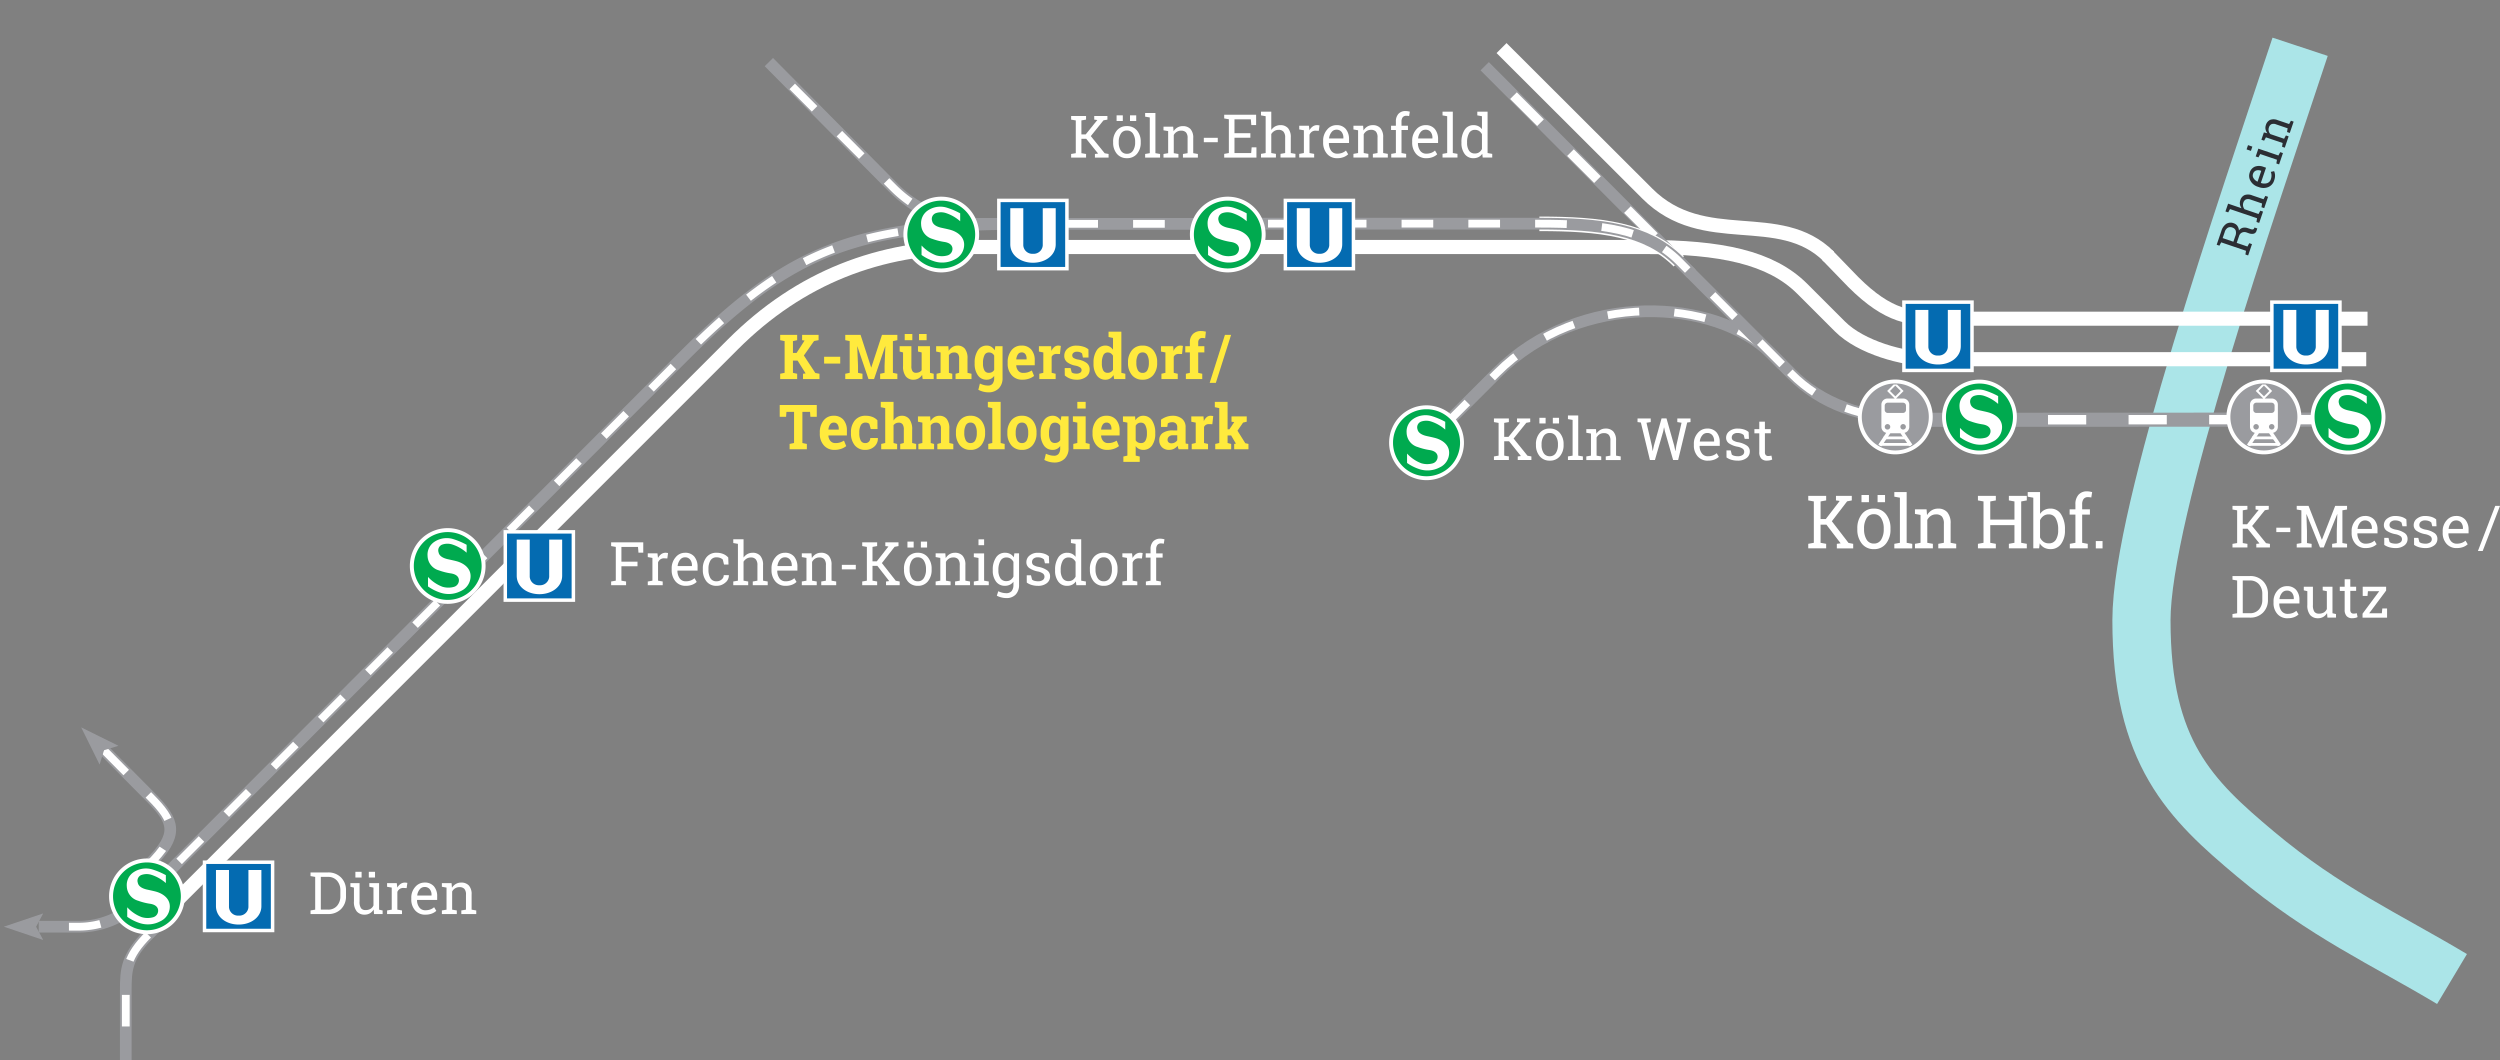 <svg xmlns="http://www.w3.org/2000/svg" xmlns:xlink="http://www.w3.org/1999/xlink" width="542.234" height="230" viewBox="0 0 542.234 230"><rect x="0" y="0" width="542.234" height="230" fill="#808080" stroke="none"/><defs><style>.a,.c,.d,.e,.f,.g,.h,.k,.l,.m,.p,.u{fill:none;}.b{clip-path:url(#a);}.c{stroke:#abe5e8;stroke-width:12.614px;}.d,.g,.m{stroke:#9a9b9f;}.d{stroke-width:2.538px;}.e,.f,.h,.k,.l,.p,.u{stroke:#fff;}.e{stroke-width:1.691px;stroke-dasharray:6.872 7.612;}.f{stroke-width:3.06px;}.g{stroke-width:2.53px;}.h,.l{stroke-width:1.687px;}.h{stroke-dasharray:6.855 7.593;}.i{fill:#9a9b9f;}.j{fill:#fff;}.k{stroke-width:3.154px;}.l{stroke-dasharray:6.826 6.826;}.m{stroke-width:2.537px;}.n{fill:#ffea3d;}.o{fill:#00aa4f;}.p{stroke-width:0.847px;}.q{fill:#046bb1;}.r{clip-path:url(#e);}.s{clip-path:url(#g);}.t{fill:#2b2e34;}.u{stroke-width:0.858px;}</style><clipPath id="a"><path class="a" d="M0,39.363H542.234v-230H0Z" transform="translate(0 190.637)"/></clipPath><clipPath id="e"><path class="a" d="M401.14-114.476a7.048,7.048,0,0,0,7.053,7.048h0a7.054,7.054,0,0,0,7.057-7.048h0a7.051,7.051,0,0,0-7.057-7.049h0a7.046,7.046,0,0,0-7.053,7.049" transform="translate(-401.14 121.525)"/></clipPath><clipPath id="g"><path class="a" d="M334.875-114.476a7.05,7.05,0,0,0,7.052,7.048h0a7.052,7.052,0,0,0,7.055-7.048h0a7.049,7.049,0,0,0-7.055-7.049h0a7.047,7.047,0,0,0-7.052,7.049" transform="translate(-334.875 121.525)"/></clipPath></defs><g transform="translate(0 190.637)"><g class="b" transform="translate(0 -190.637)"><g transform="translate(464.467 10.145)"><path class="c" d="M5.89,0C-5.638,34.866-28.526,100.809-28.526,124.379c0,28.8,10.635,38.9,24.769,50.741,14.991,12.559,28.076,18.4,42.591,27.078" transform="translate(28.526)"/></g><g transform="translate(166.762 13.467)"><path class="d" d="M0,0,27.165,27.414a26.493,26.493,0,0,0,18.646,7.672h5.515"/></g><g transform="translate(171.824 18.742)"><path class="e" d="M0,0,22.1,22.139a26.5,26.5,0,0,0,18.646,7.672h5.515"/></g><g transform="translate(264.53 53.577)"><path class="f" d="M42.562,4.164l-94.477,0c-5.932,0-15.129-2.552-19.669-7.092l-8.159-8.157c-6.873-6.872-17.718-9.084-34.079-9.084h-92.308" transform="translate(206.131 20.166)"/></g><g transform="translate(309.545 67.508)"><path class="d" d="M19.137,4.017H13.569C1.649,4.017-7.363.477-13.656-5.86l-4.323-4.334C-30.019-22.233-59.451-24.188-77.573-6.067L-92.682,9.043" transform="translate(92.682 19.455)"/></g><g transform="translate(309.545 67.508)"><path class="e" d="M19.137,4.017H13.569C1.649,4.017-7.363.477-13.656-5.86l-4.323-4.334C-30.019-22.233-59.451-24.188-77.573-6.067L-92.682,9.043" transform="translate(92.682 19.455)"/></g><g transform="translate(27.28 200.263)"><path class="g" d="M0,6.3V-15.96C0-20.412.135-23.3,4.973-28.137l2.379-2.378" transform="translate(0 30.515)"/></g><g transform="translate(27.28 200.263)"><path class="h" d="M0,6.3V-15.96C0-20.412.135-23.3,4.973-28.137l2.379-2.378" transform="translate(0 30.515)"/></g></g><g transform="translate(418.48 -101.156)"><path class="i" d="M16.1,0-77.95.042V3.1L16.1,3.062Z" transform="translate(77.95)"/></g><g transform="translate(426.72 -100.645)"><path class="j" d="M14.685,0l-15.9,0V2.045l15.9,0V0M-10.4.008l-8.291,0v2.04l8.291,0V.008M-27.876.017l-8.292,0v2.04l8.292,0V.017M-45.353.025l-8.291,0V2.072l8.291,0V.025M-62.829.034l-8.291,0v2.04l8.291,0Z" transform="translate(71.12)"/></g><g transform="translate(322.021 -176.273)"><path class="d" d="M7.678,7.7l-44.861-45" transform="translate(37.183 37.302)"/></g><g transform="translate(327.54 -170.611)"><path class="j" d="M7.6,7.348,1.733,1.486.29,2.929,6.152,8.791,7.6,7.348M-4.762-5.009l-5.864-5.862-1.443,1.443,5.862,5.862,1.444-1.443M-17.12-17.367l-5.863-5.862-1.442,1.443,5.862,5.862,1.443-1.443M-29.476-29.722l-5.864-5.863-1.444,1.443,5.864,5.863Z" transform="translate(36.784 35.586)"/></g><g class="b" transform="translate(0 -190.637)"><g transform="translate(333.879 48.551)"><path class="k" d="M5.176,1.391c-6.983-6.982-17-8.13-30.244-8.13" transform="translate(25.068 6.739)"/></g><g transform="translate(265.517 48.511)"><path class="d" d="M20.712,5.229-1.7-17.195c-6.983-6.984-17-8.13-30.244-8.13H-100.31" transform="translate(100.31 25.325)"/></g><g transform="translate(265.517 48.511)"><path class="e" d="M20.712,5.229-1.7-17.195c-6.983-6.984-17-8.13-30.244-8.13H-100.31" transform="translate(100.31 25.325)"/></g><g transform="translate(22.564 162.713)"><path class="g" d="M0,0,9.982,10.067c5.426,5.426,6.323,8.2-.2,14.72"/></g><g transform="translate(22.564 162.713)"><path class="l" d="M0,0,9.982,10.067c5.426,5.426,6.323,8.2-.2,14.72"/></g><g transform="translate(396.323 55.345)"><path class="f" d="M20.055,2.358l-92.971,0c-5.933,0-10.847-.234-18.567-7.956l-5.644-5.825" transform="translate(97.127 11.42)"/></g><g transform="translate(325.676 10.427)"><path class="f" d="M0,0,31.611,31.559c12.3,12.3,28.631,2.9,39.428,13.7"/></g></g><g transform="translate(17.607 -32.878)"><path class="i" d="M1.383.684l-3.122.959L-2.7,4.764l-4-8.075Z" transform="translate(6.697 3.311)"/></g><g class="b" transform="translate(0 -190.637)"><g transform="translate(8.4 48.554)"><path class="m" d="M44.278,0H-.563c-36.725,0-51,5.72-73.922,28.641C-88.6,42.758-81.419,35.572-192.636,146.933a18.507,18.507,0,0,1-13.229,5.509h-8.573" transform="translate(214.438)"/></g><g transform="translate(5.35 48.554)"><path class="e" d="M44.8,0H-.041C-37.273,0-51.234,5.909-73.963,28.641-99.616,54.292-94.321,49.013-192.114,146.933a18.507,18.507,0,0,1-13.229,5.509h-11.623" transform="translate(216.966)"/></g><g transform="translate(37.899 53.577)"><path class="f" d="M38.966,0H-16.042c-19.714,0-37.023,6.522-51.64,21.139L-188.716,142.177" transform="translate(188.716)"/></g></g><g transform="translate(392.197 -83.092)"><path class="j" d="M0,1.781l1.211-.22V-7.411L0-7.63v-.994H3.886v.994l-1.211.218v3.827H3.8L6.823-7.52l-.811-.11v-.994H9.446v.994l-1.017.2L5.12-3.115l3.612,4.7,1.017.2v.986H6.2V1.781l.824-.109L3.938-2.372H2.675V1.561l1.211.22v.986H0Z" transform="translate(0 8.624)"/></g><g class="b" transform="translate(0 -190.637)"><path class="j" d="M339.909-100.088H338.29v-1.564h1.619Zm-4.548,5.874a4.176,4.176,0,0,0,.539,2.222,1.759,1.759,0,0,0,1.6.876,1.752,1.752,0,0,0,1.583-.876,4.154,4.154,0,0,0,.542-2.222v-.173a4.159,4.159,0,0,0-.542-2.213,1.758,1.758,0,0,0-1.6-.884,1.739,1.739,0,0,0-1.59.884,4.2,4.2,0,0,0-.536,2.213Zm1.056-5.874H334.8v-1.564h1.619Zm-2.519,5.7a4.819,4.819,0,0,1,.966-3.093,3.169,3.169,0,0,1,2.623-1.216,3.189,3.189,0,0,1,2.634,1.213,4.806,4.806,0,0,1,.971,3.1v.173a4.8,4.8,0,0,1-.968,3.1,3.186,3.186,0,0,1-2.623,1.205,3.193,3.193,0,0,1-2.637-1.21,4.8,4.8,0,0,1-.966-3.093Z" transform="translate(68.944 209.011)"/><g transform="translate(410.867 106.732)"><path class="j" d="M0,.17V-.823H2.675v11l1.211.22v.986H0v-.986l1.211-.22V.39Z" transform="translate(0 0.823)"/></g><g transform="translate(415.341 110.314)"><path class="j" d="M0,1.307l1.211-.22V-4.958L0-5.178v-.993H2.519l.1,1.26A3,3,0,0,1,3.63-5.957a2.588,2.588,0,0,1,1.378-.372,2.556,2.556,0,0,1,2.015.8,3.648,3.648,0,0,1,.714,2.476V1.087l1.211.22v.986H5.061V1.307l1.21-.22V-3.018a2.373,2.373,0,0,0-.42-1.589,1.629,1.629,0,0,0-1.28-.468,1.985,1.985,0,0,0-1.118.32,2.306,2.306,0,0,0-.778.876V1.087l1.211.22v.986H0Z" transform="translate(0 6.329)"/></g><g transform="translate(429 107.546)"><path class="j" d="M0,.17V-.823H3.886V.17L2.675.39V4.324H7.922V.39L6.71.17V-.823H10.6V.17L9.385.39V9.362L10.6,9.58v.986H6.71V9.58l1.211-.218V5.536H2.675V9.362l1.211.218v.986H0V9.58l1.211-.218V.39Z" transform="translate(0 0.823)"/></g><g transform="translate(439.799 106.732)"><path class="j" d="M1.13,1.391a4.918,4.918,0,0,0-.5-2.378A1.658,1.658,0,0,0-.921-1.9a1.868,1.868,0,0,0-1.141.344,2.412,2.412,0,0,0-.74.923v3.74a2.384,2.384,0,0,0,.747.93A1.891,1.891,0,0,0-.9,4.379,1.7,1.7,0,0,0,.629,3.606a3.726,3.726,0,0,0,.5-2.05ZM2.6,1.556a4.828,4.828,0,0,1-.835,2.952,2.709,2.709,0,0,1-2.3,1.123A2.827,2.827,0,0,1-1.9,5.316a2.63,2.63,0,0,1-.965-.936L-3,5.468H-4.265V-5.523l-1.21-.22v-.993H-2.8V-2a2.605,2.605,0,0,1,.941-.861,2.764,2.764,0,0,1,1.311-.3A2.637,2.637,0,0,1,1.77-1.9,5.864,5.864,0,0,1,2.6,1.391Z" transform="translate(5.475 6.736)"/></g><g transform="translate(448.888 106.567)"><path class="j" d="M0,.864V-.278H1.256V-1.349a3,3,0,0,1,.672-2.093,2.41,2.41,0,0,1,1.877-.74,3,3,0,0,1,.507.043c.171.029.363.069.571.121L4.7-2.844A3.222,3.222,0,0,0,4.38-2.9a2.917,2.917,0,0,0-.39-.023,1.132,1.132,0,0,0-.957.4,1.879,1.879,0,0,0-.312,1.17V-.278H4.4V.864H2.721V6.98l1.211.22v.986H.045V7.2l1.211-.22V.864Z" transform="translate(0 4.182)"/></g><path class="j" d="M378.233-91.785H376.77v-1.58h1.464Z" transform="translate(77.796 210.722)"/><g transform="translate(132.552 117.632)"><path class="j" d="M0,1.453l1.01-.18V-6.049L0-6.23v-.808H6.967V-4.8H5.927l-.1-1.244H2.23v3.2H5.716v.991H2.23V1.273l1.01.18v.8H0Z" transform="translate(0 7.038)"/></g><g transform="translate(140.497 119.892)"><path class="j" d="M0,.16V-.65H2.1l.118,1a2.4,2.4,0,0,1,.7-.83,1.6,1.6,0,0,1,.958-.3,2.09,2.09,0,0,1,.294.022A2,2,0,0,1,4.4-.708L4.242.461,3.548.423a1.361,1.361,0,0,0-.811.233,1.5,1.5,0,0,0-.508.653V5.275l1.01.18v.8H0v-.8l1.01-.18V.34Z" transform="translate(0 0.777)"/></g><g transform="translate(145.685 119.892)"><path class="j" d="M.491.169A1.3,1.3,0,0,0-.555.7a2.563,2.563,0,0,0-.533,1.338l.013.031h3.09V1.905A1.965,1.965,0,0,0,1.63.668,1.348,1.348,0,0,0,.491.169m.185,6.18a2.783,2.783,0,0,1-2.225-.962,3.687,3.687,0,0,1-.828-2.493v-.28A3.6,3.6,0,0,1-1.524.16,2.586,2.586,0,0,1,.491-.82,2.5,2.5,0,0,1,2.538.022a3.421,3.421,0,0,1,.7,2.246v.785H-1.114l-.018.033A2.785,2.785,0,0,0-.643,4.724a1.544,1.544,0,0,0,1.319.642,2.992,2.992,0,0,0,1.087-.181,2.492,2.492,0,0,0,.81-.5l.477.817a2.9,2.9,0,0,1-.951.6,3.717,3.717,0,0,1-1.422.245" transform="translate(2.377 0.82)"/></g><g transform="translate(152.441 119.892)"><path class="j" d="M.514,1.059A1.608,1.608,0,0,0,1.582.673a1.187,1.187,0,0,0,.462-.948h1.1l.013.04A1.96,1.96,0,0,1,2.38,1.349a2.762,2.762,0,0,1-1.866.693,2.662,2.662,0,0,1-2.232-.983,3.876,3.876,0,0,1-.771-2.47V-1.68a3.862,3.862,0,0,1,.773-2.461,2.666,2.666,0,0,1,2.23-.986,3.649,3.649,0,0,1,1.445.274A2.918,2.918,0,0,1,3.022-4.1l.055,1.532H2.105L1.84-3.653A1.621,1.621,0,0,0,1.281-4a2.076,2.076,0,0,0-.767-.134,1.46,1.46,0,0,0-1.372.712A3.43,3.43,0,0,0-1.269-1.68v.269A3.472,3.472,0,0,0-.861.353a1.459,1.459,0,0,0,1.375.706" transform="translate(2.489 5.127)"/></g><g transform="translate(159.041 116.967)"><path class="j" d="M0,1.567l1.01-.18V-6.6L0-6.778v-.811H2.23v3.971a2.475,2.475,0,0,1,.848-.772,2.291,2.291,0,0,1,1.115-.274A2.128,2.128,0,0,1,5.865-4,2.99,2.99,0,0,1,6.46-1.957V1.387l1.01.18v.8H4.23v-.8l1.01-.18V-1.97a1.888,1.888,0,0,0-.357-1.264,1.331,1.331,0,0,0-1.062-.409,1.767,1.767,0,0,0-.915.246,2.04,2.04,0,0,0-.677.666V1.387l1.01.18v.8H0Z" transform="translate(0 7.589)"/></g><g transform="translate(167.338 119.892)"><path class="j" d="M.491.169A1.3,1.3,0,0,0-.555.7a2.563,2.563,0,0,0-.533,1.338l.013.031h3.09V1.905A1.965,1.965,0,0,0,1.63.668,1.348,1.348,0,0,0,.491.169m.185,6.18a2.783,2.783,0,0,1-2.225-.962,3.687,3.687,0,0,1-.828-2.493v-.28A3.6,3.6,0,0,1-1.524.16,2.586,2.586,0,0,1,.491-.82,2.5,2.5,0,0,1,2.538.022a3.421,3.421,0,0,1,.7,2.246v.785H-1.114l-.018.033A2.794,2.794,0,0,0-.643,4.724a1.544,1.544,0,0,0,1.319.642,2.992,2.992,0,0,0,1.087-.181,2.492,2.492,0,0,0,.81-.5l.477.817a2.9,2.9,0,0,1-.951.6,3.717,3.717,0,0,1-1.422.245" transform="translate(2.377 0.82)"/></g><g transform="translate(173.907 119.891)"><path class="j" d="M0,1.066,1.01.887V-4.048L0-4.228v-.81H2.1l.087,1.028a2.484,2.484,0,0,1,.839-.854,2.2,2.2,0,0,1,1.15-.3,2.149,2.149,0,0,1,1.678.655,2.922,2.922,0,0,1,.595,2.018V.887l1.009.18v.8H4.217v-.8l1.01-.18V-2.465a1.906,1.906,0,0,0-.35-1.3,1.376,1.376,0,0,0-1.068-.384,1.679,1.679,0,0,0-.933.263,1.891,1.891,0,0,0-.647.714V.887l1.01.18v.8H0Z" transform="translate(0 5.165)"/></g><path class="j" d="M154.368-88.111H151.34v-.983h3.028Z" transform="translate(31.249 211.604)"/><g transform="translate(187.01 117.632)"><path class="j" d="M0,1.453l1.01-.18V-6.049L0-6.23v-.808H3.239v.808l-1.01.181v3.121h.935l2.52-3.21L5.009-6.23v-.808H7.871v.808l-.848.16L4.266-2.544l3.01,3.838.848.159v.8H5.165v-.8l.688-.09-2.57-3.3H2.23V1.273l1.01.18v.8H0Z" transform="translate(0 7.038)"/></g><path class="j" d="M167.523-91.988h-1.35v-1.278h1.35Zm-3.79,4.795a3.353,3.353,0,0,0,.449,1.813,1.473,1.473,0,0,0,1.334.715,1.463,1.463,0,0,0,1.319-.715,3.332,3.332,0,0,0,.452-1.813v-.14a3.347,3.347,0,0,0-.452-1.807,1.473,1.473,0,0,0-1.332-.72,1.46,1.46,0,0,0-1.325.72,3.39,3.39,0,0,0-.445,1.807Zm.878-4.795h-1.35v-1.278h1.35Zm-2.1,4.655a3.873,3.873,0,0,1,.806-2.525,2.665,2.665,0,0,1,2.185-.992,2.684,2.684,0,0,1,2.2.989,3.861,3.861,0,0,1,.808,2.528v.14a3.858,3.858,0,0,1-.8,2.529,2.676,2.676,0,0,1-2.186.983,2.685,2.685,0,0,1-2.2-.986,3.859,3.859,0,0,1-.806-2.526Z" transform="translate(33.556 210.742)"/><g transform="translate(202.936 119.891)"><path class="j" d="M0,1.066,1.01.887V-4.048L0-4.228v-.81H2.1l.087,1.028a2.484,2.484,0,0,1,.839-.854,2.2,2.2,0,0,1,1.15-.3,2.149,2.149,0,0,1,1.678.655,2.922,2.922,0,0,1,.595,2.018V.887l1.009.18v.8H4.217v-.8l1.01-.18V-2.465a1.906,1.906,0,0,0-.35-1.3,1.376,1.376,0,0,0-1.068-.384,1.679,1.679,0,0,0-.933.263,1.891,1.891,0,0,0-.647.714V.887l1.01.18v.8H0Z" transform="translate(0 5.165)"/></g><path class="j" d="M177.3-92.4h-1.22v-1.284h1.22Zm-2.231,7.872,1.01-.18v-4.934l-1.01-.18v-.811H177.3v5.925l1.009.18v.8h-3.239Z" transform="translate(36.148 210.655)"/><g transform="translate(215.326 119.892)"><path class="j" d="M.209.658A2.937,2.937,0,0,0,.636,2.33a1.464,1.464,0,0,0,1.3.632A1.574,1.574,0,0,0,2.859,2.7a1.948,1.948,0,0,0,.613-.731V-1.206a1.9,1.9,0,0,0-.613-.7,1.572,1.572,0,0,0-.911-.259,1.412,1.412,0,0,0-1.305.754A3.842,3.842,0,0,0,.209.524ZM-1.011.524A4.648,4.648,0,0,1-.305-2.166,2.244,2.244,0,0,1,1.646-3.185a2.3,2.3,0,0,1,1.109.255,2.215,2.215,0,0,1,.8.741l.112-.869H4.692V3.76a2.958,2.958,0,0,1-.724,2.11,2.693,2.693,0,0,1-2.062.771A4.377,4.377,0,0,1,.859,6.5a3.993,3.993,0,0,1-.992-.374l.316-.975a3.556,3.556,0,0,0,.806.305,3.566,3.566,0,0,0,.9.122,1.447,1.447,0,0,0,1.2-.473,2.1,2.1,0,0,0,.38-1.348V3.1a2.163,2.163,0,0,1-.787.656,2.375,2.375,0,0,1-1.052.223A2.306,2.306,0,0,1-.305,3.063,3.844,3.844,0,0,1-1.011.658Z" transform="translate(1.011 3.185)"/></g><g transform="translate(222.613 119.891)"><path class="j" d="M.847.393H-.07l-.2-.83A1.68,1.68,0,0,0-.829-.785a2.132,2.132,0,0,0-.765-.129,1.382,1.382,0,0,0-.966.293.932.932,0,0,0-.315.709A.8.8,0,0,0-2.6.732a2.838,2.838,0,0,0,1.134.422,4.773,4.773,0,0,1,1.888.762,1.549,1.549,0,0,1,.619,1.292A1.8,1.8,0,0,1,.323,4.7a2.966,2.966,0,0,1-1.885.568,4.8,4.8,0,0,1-1.371-.182,3.529,3.529,0,0,1-1.082-.527L-4.021,2.98H-3.1l.229.925a1.271,1.271,0,0,0,.573.287,3.1,3.1,0,0,0,.741.088A1.7,1.7,0,0,0-.543,4.01.843.843,0,0,0-.175,3.3a.863.863,0,0,0-.306-.683A2.818,2.818,0,0,0-1.643,2.15,4.815,4.815,0,0,1-3.482,1.4,1.521,1.521,0,0,1-4.1.126a1.825,1.825,0,0,1,.7-1.437A2.7,2.7,0,0,1-1.594-1.9,4.275,4.275,0,0,1-.225-1.7a2.8,2.8,0,0,1,1.009.567Z" transform="translate(4.101 1.905)"/></g><g transform="translate(228.842 116.967)"><path class="j" d="M.209,1.158A3.006,3.006,0,0,0,.624,2.831a1.426,1.426,0,0,0,1.282.632,1.575,1.575,0,0,0,.917-.256,1.925,1.925,0,0,0,.612-.72V-.719a1.907,1.907,0,0,0-.612-.689,1.574,1.574,0,0,0-.9-.257A1.382,1.382,0,0,0,.627-.918,3.96,3.96,0,0,0,.209,1.024ZM3.5,3.527a2.2,2.2,0,0,1-.8.715,2.374,2.374,0,0,1-1.1.241A2.258,2.258,0,0,1-.32,3.568a3.9,3.9,0,0,1-.691-2.409V1.024A4.722,4.722,0,0,1-.32-1.665,2.2,2.2,0,0,1,1.609-2.684a2.323,2.323,0,0,1,1.048.226,2.191,2.191,0,0,1,.777.654V-4.621L2.426-4.8V-5.61h2.23V3.366l1.01.181v.8H3.6Z" transform="translate(1.011 5.61)"/></g><g transform="translate(236.39 119.891)"><path class="j" d="M.209.626A3.356,3.356,0,0,0,.658,2.439a1.472,1.472,0,0,0,1.334.714,1.462,1.462,0,0,0,1.319-.714A3.324,3.324,0,0,0,3.764.626V.486a3.334,3.334,0,0,0-.454-1.807A1.474,1.474,0,0,0,1.98-2.043a1.459,1.459,0,0,0-1.325.721A3.376,3.376,0,0,0,.209.486Zm-1.22-.14a3.892,3.892,0,0,1,.8-2.526A2.669,2.669,0,0,1,1.98-3.032a2.68,2.68,0,0,1,2.195.989A3.867,3.867,0,0,1,4.984.486v.14a3.855,3.855,0,0,1-.806,2.528,2.67,2.67,0,0,1-2.186.984,2.684,2.684,0,0,1-2.2-.987,3.868,3.868,0,0,1-.8-2.525Z" transform="translate(1.011 3.032)"/></g><g transform="translate(243.435 119.892)"><path class="j" d="M0,.16V-.65H2.1l.118,1a2.4,2.4,0,0,1,.7-.83,1.6,1.6,0,0,1,.958-.3,2.09,2.09,0,0,1,.294.022A2,2,0,0,1,4.4-.708L4.242.461,3.548.423a1.361,1.361,0,0,0-.811.233,1.5,1.5,0,0,0-.508.653V5.275l1.01.18v.8H0v-.8l1.01-.18V.34Z" transform="translate(0 0.777)"/></g><g transform="translate(248.5 116.833)"><path class="j" d="M0,.7V-.227H1.046V-1.1A2.418,2.418,0,0,1,1.607-2.81a2.031,2.031,0,0,1,1.564-.6,2.639,2.639,0,0,1,.423.035c.144.024.3.055.474.1l-.148.958a2.542,2.542,0,0,0-.269-.045,2.609,2.609,0,0,0-.326-.021.96.96,0,0,0-.8.329,1.511,1.511,0,0,0-.259.954v.876h1.4V.7h-1.4V5.7l1.009.179v.8H.036v-.8L1.046,5.7V.7Z" transform="translate(0 3.413)"/></g><g transform="translate(324.025 90.76)"><path class="j" d="M0,1.41l1.01-.174v-7.1L0-6.04v-.788H3.239v.788l-1.01.174v3.027h.935l2.52-3.115L5.009-6.04v-.788H7.871v.788l-.848.154L4.266-2.468l3.01,3.723.848.154V2.19H5.165V1.41l.688-.086-2.57-3.2H2.23V1.236l1.01.174V2.19H0Z" transform="translate(0 6.828)"/></g><path class="j" d="M281.132-114.294h-1.35v-1.239h1.35Zm-3.79,4.651a3.178,3.178,0,0,0,.449,1.759,1.487,1.487,0,0,0,1.334.694,1.477,1.477,0,0,0,1.319-.694,3.158,3.158,0,0,0,.451-1.759v-.136a3.161,3.161,0,0,0-.451-1.752,1.484,1.484,0,0,0-1.332-.7,1.471,1.471,0,0,0-1.325.7,3.2,3.2,0,0,0-.445,1.752Zm.878-4.651h-1.35v-1.239h1.35Zm-2.1,4.515a3.682,3.682,0,0,1,.806-2.449,2.7,2.7,0,0,1,2.185-.964,2.719,2.719,0,0,1,2.2.96,3.678,3.678,0,0,1,.808,2.453v.136a3.671,3.671,0,0,1-.8,2.453,2.714,2.714,0,0,1-2.186.954,2.717,2.717,0,0,1-2.2-.958,3.667,3.667,0,0,1-.806-2.449Z" transform="translate(57.014 206.145)"/><g transform="translate(340.077 90.115)"><path class="j" d="M0,.135V-.653H2.23V8.055l1.01.174V9.01H0V8.229l1.01-.174V.309Z" transform="translate(0 0.653)"/></g><g transform="translate(344.06 92.953)"><path class="j" d="M0,1.034,1.01.861V-3.925L0-4.1v-.785H2.1l.087,1a2.425,2.425,0,0,1,.839-.825,2.238,2.238,0,0,1,1.15-.3,2.186,2.186,0,0,1,1.677.633,2.784,2.784,0,0,1,.6,1.962V.861l1.009.174v.781H4.217V1.034L5.226.861V-2.39a1.807,1.807,0,0,0-.35-1.257,1.4,1.4,0,0,0-1.068-.372,1.713,1.713,0,0,0-.933.253,1.857,1.857,0,0,0-.647.694V.861l1.01.174v.781H0Z" transform="translate(0 5.01)"/></g><g transform="translate(355.169 90.759)"><path class="j" d="M.49.135-.427.277.731,5.243.9,6.371l.037.006.241-1.134,1.66-5.9H3.914l1.667,5.9L5.828,6.4h.036l.18-1.158L7.177.277,6.256.135V-.653H9.123V.135L8.4.228,6.434,8.365H5.345L3.561,2.111,3.4,1.3H3.364l-.154.812L1.4,8.365H.316L-1.647.228-2.372.135V-.653H.49Z" transform="translate(2.372 0.653)"/></g><g transform="translate(367.388 92.953)"><path class="j" d="M.491.164A1.321,1.321,0,0,0-.555.681a2.457,2.457,0,0,0-.533,1.3l.013.031h3.09V1.849A1.869,1.869,0,0,0,1.63.648,1.366,1.366,0,0,0,.491.164m.185,6a2.826,2.826,0,0,1-2.225-.933,3.505,3.505,0,0,1-.828-2.418V2.536A3.429,3.429,0,0,1-1.524.156,2.618,2.618,0,0,1,.491-.8,2.542,2.542,0,0,1,2.538.022a3.253,3.253,0,0,1,.7,2.179v.762H-1.114l-.018.03A2.645,2.645,0,0,0-.643,4.582a1.56,1.56,0,0,0,1.319.624,3.047,3.047,0,0,0,1.087-.177,2.5,2.5,0,0,0,.81-.486l.477.793A2.916,2.916,0,0,1,2.1,5.92a3.793,3.793,0,0,1-1.422.239" transform="translate(2.377 0.796)"/></g><g transform="translate(374.381 92.953)"><path class="j" d="M.847.382H-.07l-.2-.806A1.657,1.657,0,0,0-.829-.76a2.106,2.106,0,0,0-.765-.128A1.412,1.412,0,0,0-2.56-.6a.893.893,0,0,0-.315.688A.764.764,0,0,0-2.6.71a2.915,2.915,0,0,0,1.134.409,4.9,4.9,0,0,1,1.888.74,1.488,1.488,0,0,1,.619,1.254A1.733,1.733,0,0,1,.323,4.556a3.02,3.02,0,0,1-1.885.551A4.845,4.845,0,0,1-2.932,4.93a3.639,3.639,0,0,1-1.082-.51l-.007-1.53H-3.1l.229.9a1.288,1.288,0,0,0,.573.277,3.158,3.158,0,0,0,.741.087A1.733,1.733,0,0,0-.543,3.89.81.81,0,0,0-.175,3.2a.83.83,0,0,0-.306-.664,2.863,2.863,0,0,0-1.162-.451A4.87,4.87,0,0,1-3.482,1.36,1.461,1.461,0,0,1-4.1.121a1.75,1.75,0,0,1,.7-1.393,2.756,2.756,0,0,1,1.811-.575,4.419,4.419,0,0,1,1.369.2A2.847,2.847,0,0,1,.784-1.1Z" transform="translate(4.101 1.848)"/></g><g transform="translate(380.518 91.461)"><path class="j" d="M.39,0V1.615H1.659v.9H.39V6.589a.912.912,0,0,0,.2.664.708.708,0,0,0,.518.192,2.543,2.543,0,0,0,.361-.028c.135-.018.247-.039.338-.059l.168.836a1.568,1.568,0,0,1-.508.183,3.157,3.157,0,0,1-.67.07A1.58,1.58,0,0,1-.391,8,1.955,1.955,0,0,1-.83,6.589V2.52H-1.889v-.9H-.83V0Z" transform="translate(1.889)"/></g><g transform="translate(484.21 109.724)"><path class="j" d="M0,1.41l1.01-.174v-7.1L0-6.04v-.787H3.239v.787l-1.01.174V-2.84h.935l2.52-3.115L5.009-6.04v-.787H7.871v.787l-.848.154L4.266-2.468l3.01,3.723.848.154V2.19H5.165V1.41l.688-.086-2.57-3.2H2.23V1.236l1.01.174V2.19H0Z" transform="translate(0 6.827)"/></g><path class="j" d="M412.248-94.817H409.22v-.954h3.028Z" transform="translate(84.496 210.225)"/><g transform="translate(498.139 109.723)"><path class="j" d="M1.508.307,1.478.3-1.439,7.528h-.812L-5.169.307-5.2.313l.124,3.648V6.574l1.009.174v.781H-7.3V6.748l1.01-.174v-7.1L-7.3-.7v-.787h2.57L-1.86,5.838h.036L1.044-1.489H3.619V-.7L2.611-.529v7.1l1.009.174v.781H.38V6.748l1.01-.174V3.962Z" transform="translate(7.304 1.489)"/></g><g transform="translate(510.053 111.916)"><path class="j" d="M.491.164A1.319,1.319,0,0,0-.555.681a2.457,2.457,0,0,0-.533,1.3l.013.031h3.09V1.849A1.862,1.862,0,0,0,1.63.648,1.367,1.367,0,0,0,.491.164m.185,6a2.82,2.82,0,0,1-2.224-.933,3.494,3.494,0,0,1-.829-2.418V2.536A3.439,3.439,0,0,1-1.525.155,2.624,2.624,0,0,1,.491-.8,2.542,2.542,0,0,1,2.538.022a3.257,3.257,0,0,1,.7,2.179v.762H-1.114l-.018.03A2.648,2.648,0,0,0-.643,4.582a1.561,1.561,0,0,0,1.319.624,3.074,3.074,0,0,0,1.087-.177,2.528,2.528,0,0,0,.81-.486l.477.793A2.936,2.936,0,0,1,2.1,5.92a3.793,3.793,0,0,1-1.422.239" transform="translate(2.377 0.796)"/></g><g transform="translate(517.046 111.916)"><path class="j" d="M.847.382H-.07l-.2-.806A1.659,1.659,0,0,0-.829-.761a2.132,2.132,0,0,0-.765-.127A1.4,1.4,0,0,0-2.56-.6a.893.893,0,0,0-.315.688A.766.766,0,0,0-2.6.71a2.915,2.915,0,0,0,1.134.409,4.877,4.877,0,0,1,1.888.74,1.49,1.49,0,0,1,.619,1.254A1.733,1.733,0,0,1,.323,4.556a3.025,3.025,0,0,1-1.885.551A4.9,4.9,0,0,1-2.932,4.93a3.69,3.69,0,0,1-1.083-.51l-.006-1.53H-3.1l.229.9a1.288,1.288,0,0,0,.573.277,3.223,3.223,0,0,0,.741.087A1.727,1.727,0,0,0-.544,3.89.808.808,0,0,0-.175,3.2a.827.827,0,0,0-.308-.664,2.848,2.848,0,0,0-1.161-.451A4.9,4.9,0,0,1-3.482,1.36,1.464,1.464,0,0,1-4.1.121a1.752,1.752,0,0,1,.695-1.393,2.764,2.764,0,0,1,1.812-.575,4.419,4.419,0,0,1,1.369.2A2.829,2.829,0,0,1,.784-1.1Z" transform="translate(4.101 1.848)"/></g><g transform="translate(523.512 111.916)"><path class="j" d="M.847.382H-.07l-.2-.806A1.659,1.659,0,0,0-.829-.761a2.132,2.132,0,0,0-.765-.127A1.4,1.4,0,0,0-2.56-.6a.893.893,0,0,0-.315.688A.766.766,0,0,0-2.6.71a2.915,2.915,0,0,0,1.134.409,4.877,4.877,0,0,1,1.888.74,1.49,1.49,0,0,1,.619,1.254A1.733,1.733,0,0,1,.323,4.556a3.025,3.025,0,0,1-1.885.551A4.9,4.9,0,0,1-2.932,4.93a3.669,3.669,0,0,1-1.082-.51l-.007-1.53H-3.1l.229.9a1.288,1.288,0,0,0,.573.277,3.223,3.223,0,0,0,.741.087A1.727,1.727,0,0,0-.544,3.89.808.808,0,0,0-.175,3.2a.827.827,0,0,0-.308-.664,2.848,2.848,0,0,0-1.161-.451A4.9,4.9,0,0,1-3.482,1.36,1.464,1.464,0,0,1-4.1.121a1.752,1.752,0,0,1,.695-1.393,2.764,2.764,0,0,1,1.812-.575,4.419,4.419,0,0,1,1.369.2A2.829,2.829,0,0,1,.784-1.1Z" transform="translate(4.101 1.848)"/></g><g transform="translate(529.803 111.916)"><path class="j" d="M.491.164A1.319,1.319,0,0,0-.555.681a2.457,2.457,0,0,0-.533,1.3l.013.031h3.09V1.849A1.862,1.862,0,0,0,1.63.648,1.367,1.367,0,0,0,.491.164m.185,6a2.82,2.82,0,0,1-2.224-.933,3.494,3.494,0,0,1-.829-2.418V2.536A3.434,3.434,0,0,1-1.524.155,2.62,2.62,0,0,1,.491-.8,2.542,2.542,0,0,1,2.538.022a3.257,3.257,0,0,1,.7,2.179v.762H-1.114l-.018.03A2.648,2.648,0,0,0-.643,4.582a1.561,1.561,0,0,0,1.319.624,3.074,3.074,0,0,0,1.087-.177,2.528,2.528,0,0,0,.81-.486l.477.793A2.936,2.936,0,0,1,2.1,5.92a3.793,3.793,0,0,1-1.422.239" transform="translate(2.377 0.796)"/></g><g transform="translate(537.441 109.723)"><path class="j" d="M.177,1.676H-.857L2.907-8.116H3.936Z" transform="translate(0.857 8.116)"/></g><g transform="translate(484.21 124.943)"><path class="j" d="M.382.164v7.1H1.931A2.488,2.488,0,0,0,3.9,6.444a3.087,3.087,0,0,0,.721-2.113V3.088A3.07,3.07,0,0,0,3.9.987,2.487,2.487,0,0,0,1.931.164ZM1.931-.8A3.814,3.814,0,0,1,4.77.291,3.826,3.826,0,0,1,5.845,3.1V4.332A3.813,3.813,0,0,1,4.77,7.14,3.83,3.83,0,0,1,1.931,8.222H-1.848V7.441l1.01-.173V.164l-1.01-.174V-.8H1.931Z" transform="translate(1.848 0.796)"/></g><g transform="translate(493.115 127.136)"><path class="j" d="M.491.164A1.319,1.319,0,0,0-.555.681a2.457,2.457,0,0,0-.533,1.3l.013.031h3.09V1.849A1.862,1.862,0,0,0,1.63.648,1.367,1.367,0,0,0,.491.164m.185,6a2.82,2.82,0,0,1-2.224-.933,3.494,3.494,0,0,1-.829-2.418V2.536A3.439,3.439,0,0,1-1.525.155,2.624,2.624,0,0,1,.491-.8,2.542,2.542,0,0,1,2.538.022a3.257,3.257,0,0,1,.7,2.179v.762H-1.114l-.018.03A2.648,2.648,0,0,0-.643,4.582a1.561,1.561,0,0,0,1.319.624,3.074,3.074,0,0,0,1.087-.177,2.528,2.528,0,0,0,.81-.486l.477.793A2.936,2.936,0,0,1,2.1,5.92a3.793,3.793,0,0,1-1.422.239" transform="translate(2.377 0.796)"/></g><g transform="translate(499.675 127.26)"><path class="j" d="M.864.977a2.26,2.26,0,0,1-.814.83A2.245,2.245,0,0,1-1.1,2.1a2.148,2.148,0,0,1-1.7-.7,3.249,3.249,0,0,1-.613-2.18V-3.773l-.767-.174v-.787H-2.2V-.77A2.5,2.5,0,0,0-1.88.7a1.177,1.177,0,0,0,.984.4A2.009,2.009,0,0,0,.178.845,1.637,1.637,0,0,0,.82.1v-3.87l-.9-.174v-.787H2.041V1.015l.767.174v.779H.943Z" transform="translate(4.183 4.733)"/></g><g transform="translate(507.484 125.644)"><path class="j" d="M.39,0V1.615H1.659v.9H.39V6.589a.926.926,0,0,0,.194.664.717.717,0,0,0,.519.192,2.958,2.958,0,0,0,.361-.028c.135-.019.247-.04.338-.059l.168.836a1.568,1.568,0,0,1-.508.183,3.237,3.237,0,0,1-.67.07A1.58,1.58,0,0,1-.391,8,1.951,1.951,0,0,1-.83,6.589V2.52H-1.889v-.9H-.83V0Z" transform="translate(1.889)"/></g><g transform="translate(512.418 127.261)"><path class="j" d="M.248.983H2.986l.1-1.034H4.119V1.938H-1.2V1.082L2.422-3.8H-.031L-.123-2.77h-1.04V-4.763H3.915v.829Z" transform="translate(1.202 4.763)"/></g><g transform="translate(169.216 72.625)"><path class="n" d="M0,1.444l.96-.2V-5.638L0-5.836V-6.995H3.685v1.159l-.916.2v2.563h.787L5.289-5.756l-.533-.08V-6.995H8.33v1.159l-.978.177L5.135-2.509,7.624,1.279l.9.165V2.6H4.954V1.444l.559-.078L3.779-1.408H2.769V1.246l.916.2V2.6H0Z" transform="translate(0 6.995)"/></g><path class="n" d="M151.648-125.022h-3.493V-126.5h3.493Z" transform="translate(30.591 203.879)"/><g transform="translate(183.33 72.624)"><path class="n" d="M1.489.427,1.452.421l-2.415,7.1H-2.177L-4.579.447l-.037.007.173,4.209V6.171l.966.2V7.523H-7.212V6.369l.959-.2V-.713l-.959-.2V-2.07h3.319L-1.6,5h.039L.758-2.07H4.09V-.911l-.966.2V6.171l.966.2V7.523H.355V6.369l.96-.2V4.663Z" transform="translate(7.212 2.07)"/></g><path class="n" d="M167.583-129.245h-1.654v-1.344h1.654Zm-3.1,0h-1.654v-1.344h1.654Zm2.125,7.524a2.3,2.3,0,0,1-.8.771,2.141,2.141,0,0,1-1.08.269,2.043,2.043,0,0,1-1.659-.72,3.459,3.459,0,0,1-.6-2.244v-2.945l-.736-.2v-1.161h2.544v4.316a1.958,1.958,0,0,0,.245,1.117.843.843,0,0,0,.729.34,1.714,1.714,0,0,0,.74-.148,1.307,1.307,0,0,0,.51-.425v-3.843l-.793-.2v-1.161h2.6v5.779l.811.2v1.155h-2.4Z" transform="translate(33.396 203.036)"/><g transform="translate(203.042 74.957)"><path class="n" d="M.016,1.045l.867-.2V-3.573l-.96-.2V-4.93H2.568l.08,1.022a2.525,2.525,0,0,1,.825-.851,2.042,2.042,0,0,1,1.1-.3,1.953,1.953,0,0,1,1.585.679,3.281,3.281,0,0,1,.569,2.128v3.1l.867.2V2.2H4.134V1.045l.775-.2v-3.1a1.5,1.5,0,0,0-.271-1.017,1.061,1.061,0,0,0-.825-.3,1.338,1.338,0,0,0-.644.154,1.345,1.345,0,0,0-.477.439V.847l.732.2V2.2H.016Z" transform="translate(0.077 5.062)"/></g><g transform="translate(211.396 74.957)"><path class="n" d="M.31.666a3.065,3.065,0,0,0,.3,1.473,1.023,1.023,0,0,0,.966.536,1.415,1.415,0,0,0,.7-.16,1.191,1.191,0,0,0,.462-.472v-3.1a1.294,1.294,0,0,0-.462-.5,1.276,1.276,0,0,0-.689-.179,1.015,1.015,0,0,0-.97.626A3.736,3.736,0,0,0,.31.528ZM-1.5.528A4.815,4.815,0,0,1-.808-2.193,2.2,2.2,0,0,1,1.128-3.227a1.835,1.835,0,0,1,.991.265,2.321,2.321,0,0,1,.731.761l.129-.9H4.552V3.822a3.053,3.053,0,0,1-.832,2.249,3.074,3.074,0,0,1-2.289.84A4.329,4.329,0,0,1,.353,6.764,4.882,4.882,0,0,1-.7,6.358l.335-1.351A5.388,5.388,0,0,0,.5,5.321a3.589,3.589,0,0,0,.917.116,1.168,1.168,0,0,0,.991-.43,1.91,1.91,0,0,0,.328-1.192V3.347a2.054,2.054,0,0,1-.7.613,1.948,1.948,0,0,1-.922.211A2.226,2.226,0,0,1-.808,3.206,4.267,4.267,0,0,1-1.5.666Z" transform="translate(1.499 3.227)"/></g><g transform="translate(218.555 74.957)"><path class="n" d="M.517.254A.918.918,0,0,0-.275.663a2.2,2.2,0,0,0-.36,1.074l.018.033H1.6V1.6A1.607,1.607,0,0,0,1.332.62.943.943,0,0,0,.517.254M.678,6.17a2.924,2.924,0,0,1-2.315-.988,3.667,3.667,0,0,1-.867-2.511V2.408a4.063,4.063,0,0,1,.82-2.616,2.652,2.652,0,0,1,2.2-1.021,2.63,2.63,0,0,1,2.105.869,3.483,3.483,0,0,1,.749,2.353V3.041h-4l-.013.04A1.925,1.925,0,0,0-.2,4.24,1.34,1.34,0,0,0,.87,4.693a3.288,3.288,0,0,0,1-.128,4.463,4.463,0,0,0,.867-.4l.489,1.186a3.535,3.535,0,0,1-1.074.586A4.335,4.335,0,0,1,.678,6.17" transform="translate(2.505 1.228)"/></g><g transform="translate(225.331 74.957)"><path class="n" d="M.016,1.045l.867-.2V-3.573l-.96-.2V-4.93H2.568l.08,1.041a2.237,2.237,0,0,1,.608-.863,1.3,1.3,0,0,1,.86-.31,2.031,2.031,0,0,1,.3.023,1.787,1.787,0,0,1,.263.055L4.487-3.231l-.743-.021a1.217,1.217,0,0,0-.656.165,1.053,1.053,0,0,0-.4.468V.847l.867.2V2.2H.016Z" transform="translate(0.077 5.062)"/></g><g transform="translate(230.835 74.97)"><path class="n" d="M.9.44H-.314L-.505-.449A1.538,1.538,0,0,0-.974-.714a1.8,1.8,0,0,0-.623-.1,1.152,1.152,0,0,0-.754.227.7.7,0,0,0-.28.569.665.665,0,0,0,.267.538A2.733,2.733,0,0,0-1.3.893a4.189,4.189,0,0,1,1.846.776,1.744,1.744,0,0,1,.6,1.407,1.906,1.906,0,0,1-.776,1.57,3.226,3.226,0,0,1-2.047.61A4.055,4.055,0,0,1-3.1,5.015a3.577,3.577,0,0,1-1.149-.689l-.018-1.6H-3l.247.93a1.031,1.031,0,0,0,.44.215,2.479,2.479,0,0,0,.583.068,1.406,1.406,0,0,0,.839-.21.672.672,0,0,0,.287-.573A.679.679,0,0,0-.9,2.608,2.838,2.838,0,0,0-1.968,2.2a4.145,4.145,0,0,1-1.786-.761A1.693,1.693,0,0,1-4.359.065a2.053,2.053,0,0,1,.694-1.546A2.791,2.791,0,0,1-1.689-2.13a4.8,4.8,0,0,1,1.478.224,3.039,3.039,0,0,1,1.092.573Z" transform="translate(4.359 2.13)"/></g><g transform="translate(237.178 71.94)"><path class="n" d="M.31,1.183A3.082,3.082,0,0,0,.6,2.656a1.015,1.015,0,0,0,.963.536,1.325,1.325,0,0,0,.688-.171,1.321,1.321,0,0,0,.477-.493V-.5a1.437,1.437,0,0,0-.473-.53,1.226,1.226,0,0,0-.679-.188A1.008,1.008,0,0,0,.612-.59a3.775,3.775,0,0,0-.3,1.634Zm2.526,2.5a2.272,2.272,0,0,1-.746.75,1.882,1.882,0,0,1-.982.257A2.221,2.221,0,0,1-.814,3.726,4.288,4.288,0,0,1-1.5,1.183V1.044A4.834,4.834,0,0,1-.811-1.677,2.192,2.192,0,0,1,1.121-2.711a1.784,1.784,0,0,1,.9.233,2.248,2.248,0,0,1,.706.662V-4.371l-.966-.2V-5.728H4.539V3.2l.867.2V4.549H2.973Z" transform="translate(1.499 5.728)"/></g><g transform="translate(244.659 74.957)"><path class="n" d="M.31.645A3.245,3.245,0,0,0,.632,2.208a1.1,1.1,0,0,0,1.04.59A1.087,1.087,0,0,0,2.7,2.206,3.237,3.237,0,0,0,3.023.645V.506a3.212,3.212,0,0,0-.329-1.548,1.1,1.1,0,0,0-1.034-.6,1.085,1.085,0,0,0-1.028.6A3.244,3.244,0,0,0,.31.506ZM-1.5.506a3.968,3.968,0,0,1,.84-2.612A2.839,2.839,0,0,1,1.66-3.123,2.849,2.849,0,0,1,3.986-2.108,3.967,3.967,0,0,1,4.824.506V.645a3.966,3.966,0,0,1-.839,2.618A2.845,2.845,0,0,1,1.672,4.275,2.862,2.862,0,0,1-.659,3.263,3.96,3.96,0,0,1-1.5.645Z" transform="translate(1.499 3.123)"/></g><g transform="translate(251.812 74.957)"><path class="n" d="M.016,1.045l.867-.2V-3.573l-.96-.2V-4.93H2.568l.08,1.041a2.237,2.237,0,0,1,.608-.863,1.3,1.3,0,0,1,.86-.31,2.031,2.031,0,0,1,.3.023,1.787,1.787,0,0,1,.263.055L4.487-3.231l-.743-.021a1.217,1.217,0,0,0-.656.165,1.053,1.053,0,0,0-.4.468V.847l.867.2V2.2H.016Z" transform="translate(0.077 5.062)"/></g><g transform="translate(257.082 71.802)"><path class="n" d="M.021,1.585l.872-.2V-3.039h-1V-4.391h1V-5.18a2.494,2.494,0,0,1,.652-1.85,2.47,2.47,0,0,1,1.827-.648,3.087,3.087,0,0,1,.467.035c.16.024.334.058.524.1L4.208-6.11c-.1-.018-.2-.033-.287-.047a2.578,2.578,0,0,0-.327-.019.843.843,0,0,0-.665.257,1.089,1.089,0,0,0-.227.74v.789H4.034v1.351H2.7V1.387l.875.2V2.739H.021Z" transform="translate(0.103 7.677)"/></g><g transform="translate(262.373 72.625)"><path class="n" d="M.229,1.783H-1.109L2.2-8.633H3.536Z" transform="translate(1.109 8.633)"/></g><g transform="translate(169.116 87.845)"><path class="n" d="M1.376,0V2.555H-.012L-.085,1.482h-1.66v6.76l.966.2V9.593h-3.74V8.439l.965-.2V1.482H-5.207l-.075,1.074H-6.663V0Z" transform="translate(6.663)"/></g><g transform="translate(177.811 90.177)"><path class="n" d="M.517.254A.921.921,0,0,0-.275.663a2.2,2.2,0,0,0-.36,1.074l.018.031H1.6V1.6A1.611,1.611,0,0,0,1.332.619.945.945,0,0,0,.517.254M.679,6.169a2.927,2.927,0,0,1-2.316-.987,3.669,3.669,0,0,1-.867-2.511V2.407a4.062,4.062,0,0,1,.82-2.614,2.652,2.652,0,0,1,2.2-1.021,2.63,2.63,0,0,1,2.105.869,3.481,3.481,0,0,1,.749,2.351V3.041h-4l-.013.04A1.928,1.928,0,0,0-.2,4.24,1.34,1.34,0,0,0,.87,4.693a3.247,3.247,0,0,0,1-.129,4.393,4.393,0,0,0,.867-.4l.489,1.187a3.535,3.535,0,0,1-1.074.586,4.333,4.333,0,0,1-1.471.235" transform="translate(2.505 1.228)"/></g><g transform="translate(184.568 90.178)"><path class="n" d="M.534,1.013a1.029,1.029,0,0,0,.773-.3,1.1,1.1,0,0,0,.292-.8H3.234l.019.039a2.287,2.287,0,0,1-.762,1.809,2.767,2.767,0,0,1-1.957.728A2.794,2.794,0,0,1-1.775,1.482a4,4,0,0,1-.812-2.59v-.2a3.94,3.94,0,0,1,.834-2.589A2.894,2.894,0,0,1,.62-4.908a3.9,3.9,0,0,1,1.456.256,2.867,2.867,0,0,1,1.073.725l.024,1.9H1.7l-.3-1.112a1.128,1.128,0,0,0-.333-.209A1.212,1.212,0,0,0,.62-3.426a1.12,1.12,0,0,0-1.082.594A3.223,3.223,0,0,0-.778-1.305v.2A3.475,3.475,0,0,0-.488.429a1.044,1.044,0,0,0,1.022.584" transform="translate(2.587 4.908)"/></g><g transform="translate(191.034 87.159)"><path class="n" d="M.016,1.562l.872-.2V-6.206l-.965-.2V-7.563H2.691v4.057a2.374,2.374,0,0,1,.775-.767,1.957,1.957,0,0,1,1.016-.273,2,2,0,0,1,1.65.741,3.62,3.62,0,0,1,.6,2.29V1.364l.867.2V2.715H4.141V1.562l.779-.2V-1.529A1.907,1.907,0,0,0,4.645-2.7a.982.982,0,0,0-.82-.347,1.412,1.412,0,0,0-.66.147,1.333,1.333,0,0,0-.474.407V1.364l.782.2V2.715H.016Z" transform="translate(0.077 7.563)"/></g><g transform="translate(199.097 90.177)"><path class="n" d="M.016,1.045l.867-.2V-3.574l-.96-.2V-4.929H2.568l.08,1.021a2.525,2.525,0,0,1,.825-.851,2.042,2.042,0,0,1,1.1-.3,1.953,1.953,0,0,1,1.585.679,3.277,3.277,0,0,1,.569,2.127v3.1l.867.2V2.2H4.134V1.045l.775-.2v-3.1a1.5,1.5,0,0,0-.271-1.016,1.057,1.057,0,0,0-.825-.3,1.338,1.338,0,0,0-.644.154,1.368,1.368,0,0,0-.477.439V.847l.732.2V2.2H.016Z" transform="translate(0.077 5.062)"/></g><g transform="translate(207.34 90.177)"><path class="n" d="M.31.645A3.245,3.245,0,0,0,.632,2.208a1.1,1.1,0,0,0,1.04.59A1.085,1.085,0,0,0,2.7,2.2,3.229,3.229,0,0,0,3.023.645V.506a3.212,3.212,0,0,0-.329-1.548,1.1,1.1,0,0,0-1.034-.6,1.085,1.085,0,0,0-1.028.6A3.244,3.244,0,0,0,.31.506ZM-1.5.506a3.968,3.968,0,0,1,.84-2.612A2.839,2.839,0,0,1,1.66-3.123,2.851,2.851,0,0,1,3.986-2.11,3.97,3.97,0,0,1,4.824.506V.645a3.966,3.966,0,0,1-.839,2.618A2.844,2.844,0,0,1,1.672,4.274,2.862,2.862,0,0,1-.659,3.263,3.96,3.96,0,0,1-1.5.645Z" transform="translate(1.499 3.123)"/></g><g transform="translate(214.258 87.158)"><path class="n" d="M0,.2V-.962H2.775V7.966l.872.2V9.317H.093V8.164l.873-.2V.4Z" transform="translate(0 0.962)"/></g><g transform="translate(218.493 90.177)"><path class="n" d="M.31.645A3.245,3.245,0,0,0,.632,2.208a1.1,1.1,0,0,0,1.04.59A1.085,1.085,0,0,0,2.7,2.2,3.229,3.229,0,0,0,3.023.645V.506a3.212,3.212,0,0,0-.329-1.548,1.1,1.1,0,0,0-1.034-.6,1.085,1.085,0,0,0-1.028.6A3.244,3.244,0,0,0,.31.506ZM-1.5.506a3.968,3.968,0,0,1,.84-2.612A2.839,2.839,0,0,1,1.66-3.123,2.851,2.851,0,0,1,3.986-2.11,3.97,3.97,0,0,1,4.824.506V.645a3.966,3.966,0,0,1-.839,2.618A2.844,2.844,0,0,1,1.672,4.274,2.862,2.862,0,0,1-.659,3.263,3.96,3.96,0,0,1-1.5.645Z" transform="translate(1.499 3.123)"/></g><g transform="translate(225.714 90.177)"><path class="n" d="M.31.666a3.051,3.051,0,0,0,.3,1.471,1.021,1.021,0,0,0,.966.538,1.415,1.415,0,0,0,.7-.16,1.2,1.2,0,0,0,.462-.472v-3.1a1.306,1.306,0,0,0-.462-.5,1.276,1.276,0,0,0-.689-.179,1.017,1.017,0,0,0-.97.627A3.732,3.732,0,0,0,.31.528ZM-1.5.528A4.821,4.821,0,0,1-.808-2.194,2.2,2.2,0,0,1,1.128-3.227a1.835,1.835,0,0,1,.991.265,2.321,2.321,0,0,1,.731.761l.129-.9H4.552V3.822a3.053,3.053,0,0,1-.832,2.249,3.079,3.079,0,0,1-2.289.84A4.329,4.329,0,0,1,.353,6.764,4.822,4.822,0,0,1-.7,6.357l.335-1.35A5.507,5.507,0,0,0,.5,5.321a3.589,3.589,0,0,0,.917.116,1.172,1.172,0,0,0,.991-.43,1.914,1.914,0,0,0,.328-1.193V3.347a2.054,2.054,0,0,1-.7.613,1.948,1.948,0,0,1-.922.211A2.226,2.226,0,0,1-.808,3.206,4.269,4.269,0,0,1-1.5.666Z" transform="translate(1.499 3.227)"/></g><path class="n" d="M195.65-116.951h-1.809v-1.443h1.809Zm-2.681,7.68.872-.2v-4.421l-.966-.2v-1.159h2.775v5.777l.866.2v1.155h-3.547Z" transform="translate(39.825 205.554)"/><g transform="translate(236.961 90.177)"><path class="n" d="M.517.254A.921.921,0,0,0-.275.663a2.2,2.2,0,0,0-.36,1.074l.018.031H1.6V1.6A1.611,1.611,0,0,0,1.332.619.945.945,0,0,0,.517.254M.679,6.169a2.927,2.927,0,0,1-2.316-.987,3.669,3.669,0,0,1-.867-2.511V2.407a4.062,4.062,0,0,1,.82-2.614,2.652,2.652,0,0,1,2.2-1.021,2.63,2.63,0,0,1,2.105.869,3.481,3.481,0,0,1,.749,2.351V3.041h-4l-.013.04A1.928,1.928,0,0,0-.2,4.24,1.34,1.34,0,0,0,.87,4.693a3.247,3.247,0,0,0,1-.129,4.393,4.393,0,0,0,.867-.4l.489,1.187a3.535,3.535,0,0,1-1.074.586,4.333,4.333,0,0,1-1.471.235" transform="translate(2.505 1.228)"/></g><g transform="translate(243.557 90.177)"><path class="n" d="M.89.643A3.626,3.626,0,0,0,.574-.991a1.024,1.024,0,0,0-.966-.626,1.3,1.3,0,0,0-.7.177,1.236,1.236,0,0,0-.455.508V2.192a1.135,1.135,0,0,0,.455.46,1.461,1.461,0,0,0,.709.159,1.028,1.028,0,0,0,.963-.549A3.032,3.032,0,0,0,.89.781Zm-5.2-2.464V-2.98h2.627l.086.83a2.194,2.194,0,0,1,.713-.712,1.834,1.834,0,0,1,.965-.25A2.189,2.189,0,0,1,2.011-2.078,4.834,4.834,0,0,1,2.7.643V.781a4.281,4.281,0,0,1-.688,2.542,2.224,2.224,0,0,1-1.92.962,2.043,2.043,0,0,1-.935-.206,1.956,1.956,0,0,1-.7-.609V5.531l.873.2V6.889H-4.218V5.729l.872-.2V-1.624Z" transform="translate(4.312 3.112)"/></g><g transform="translate(251.441 90.177)"><path class="n" d="M.45,1.023A1.5,1.5,0,0,0,1.194.834a1.463,1.463,0,0,0,.52-.472V-.724H.792a1.209,1.209,0,0,0-.875.287.925.925,0,0,0-.3.689A.736.736,0,0,0-.16.819a.87.87,0,0,0,.61.2M2.016,2.308a3.861,3.861,0,0,1-.129-.366A3.3,3.3,0,0,1,1.8,1.563a2.573,2.573,0,0,1-.783.639,2.241,2.241,0,0,1-1.057.241A2.13,2.13,0,0,1-1.6,1.874,2.073,2.073,0,0,1-2.181.324a1.8,1.8,0,0,1,.755-1.548A3.737,3.737,0,0,1,.792-1.772h.922v-.7a1.087,1.087,0,0,0-.279-.8A1.1,1.1,0,0,0,.612-3.55a1.844,1.844,0,0,0-.553.075,1.415,1.415,0,0,0-.39.182l-.117.762H-1.809L-1.8-4.11a4.991,4.991,0,0,1,1.137-.6,3.94,3.94,0,0,1,1.4-.243A3.048,3.048,0,0,1,2.751-4.3a2.269,2.269,0,0,1,.777,1.847V.488c0,.11,0,.214,0,.31s.01.189.021.276l.553.08V2.308Z" transform="translate(2.181 4.953)"/></g><g transform="translate(258.383 90.177)"><path class="n" d="M.016,1.045l.867-.2V-3.574l-.96-.2V-4.929H2.568l.08,1.04a2.237,2.237,0,0,1,.608-.863,1.3,1.3,0,0,1,.86-.31,2.031,2.031,0,0,1,.3.023,1.787,1.787,0,0,1,.263.055L4.487-3.231l-.743-.021a1.207,1.207,0,0,0-.656.165,1.043,1.043,0,0,0-.4.467V.847l.867.2V2.2H.016Z" transform="translate(0.077 5.062)"/></g><g transform="translate(263.486 87.158)"><path class="n" d="M0,.2V-.962H2.769V4.994h.4l1.04-1.561-.589-.086V2.187h3.3V3.348l-.793.191L4.918,5.3l1.69,2.71.688.151V9.317H4.2V8.164L4.571,8.1,3.542,6.331H2.769V7.966l.779.2V9.317H.093V8.164l.873-.2V.4Z" transform="translate(0 0.962)"/></g><g transform="translate(232.32 25.159)"><path class="j" d="M0,1.41l1.01-.174v-7.1L0-6.04v-.787H3.239v.787l-1.01.174V-2.84h.935l2.52-3.115L5.009-6.04v-.787H7.871v.787l-.848.154L4.266-2.468l3.01,3.723.848.154V2.19H5.165V1.41l.688-.086-2.57-3.2H2.23V1.236l1.01.174V2.19H0Z" transform="translate(0 6.827)"/></g><path class="j" d="M205.12-168.668h-1.35v-1.239h1.35Zm-3.79,4.651a3.171,3.171,0,0,0,.449,1.758,1.485,1.485,0,0,0,1.334.694,1.473,1.473,0,0,0,1.319-.694,3.142,3.142,0,0,0,.454-1.758v-.136a3.158,3.158,0,0,0-.454-1.753,1.484,1.484,0,0,0-1.331-.7,1.469,1.469,0,0,0-1.325.7,3.2,3.2,0,0,0-.446,1.753Zm.88-4.651h-1.35v-1.239h1.35Zm-2.1,4.515a3.694,3.694,0,0,1,.8-2.449,2.7,2.7,0,0,1,2.186-.963,2.714,2.714,0,0,1,2.195.96,3.673,3.673,0,0,1,.81,2.452v.136a3.672,3.672,0,0,1-.8,2.452,2.711,2.711,0,0,1-2.187.954,2.721,2.721,0,0,1-2.2-.957,3.677,3.677,0,0,1-.8-2.449Z" transform="translate(41.319 194.917)"/><g transform="translate(248.372 24.515)"><path class="j" d="M0,.135V-.652H2.23V8.055l1.01.174V9.01H0V8.229l1.01-.174V.308Z" transform="translate(0 0.652)"/></g><g transform="translate(252.355 27.352)"><path class="j" d="M0,1.034,1.01.861V-3.925L0-4.1v-.785H2.1l.087,1a2.439,2.439,0,0,1,.839-.826,2.249,2.249,0,0,1,1.15-.294,2.185,2.185,0,0,1,1.678.635,2.782,2.782,0,0,1,.595,1.961V.861l1.009.174v.781H4.217V1.034L5.226.861V-2.39a1.807,1.807,0,0,0-.35-1.257,1.4,1.4,0,0,0-1.068-.372,1.724,1.724,0,0,0-.933.253,1.857,1.857,0,0,0-.647.694V.861l1.01.174v.781H0Z" transform="translate(0 5.01)"/></g><path class="j" d="M219.442-164.908h-3.028v-.954h3.028Z" transform="translate(44.686 195.753)"/><g transform="translate(265.521 24.881)"><path class="j" d="M0,1.591v-.8L1.01.608V-6.716L0-6.894V-7.7H6.924v2.236H5.878l-.1-1.246H2.23v3.008H5.68v.989H2.23V.608H5.853l.1-1.245H6.993V1.591Z" transform="translate(0 7.705)"/></g><g transform="translate(273.503 24.216)"><path class="j" d="M0,1.567l1.01-.179V-6.6L0-6.777v-.812H2.23v3.972a2.491,2.491,0,0,1,.848-.773,2.291,2.291,0,0,1,1.115-.274A2.132,2.132,0,0,1,5.865-4,2.992,2.992,0,0,1,6.46-1.957V1.388l1.01.179v.8H4.23v-.8l1.01-.179V-1.97a1.89,1.89,0,0,0-.357-1.264,1.334,1.334,0,0,0-1.062-.408,1.766,1.766,0,0,0-.915.245,2.032,2.032,0,0,0-.677.667V1.388l1.01.179v.8H0Z" transform="translate(0 7.589)"/></g><g transform="translate(281.794 27.141)"><path class="j" d="M0,.161V-.651H2.1l.118,1a2.387,2.387,0,0,1,.7-.83,1.6,1.6,0,0,1,.958-.3,2.09,2.09,0,0,1,.294.022A1.739,1.739,0,0,1,4.4-.708L4.242.46,3.548.422a1.372,1.372,0,0,0-.811.233,1.508,1.508,0,0,0-.508.654V5.275l1.01.179v.8H0v-.8l1.01-.179V.339Z" transform="translate(0 0.778)"/></g><g transform="translate(286.981 27.141)"><path class="j" d="M.491.169A1.3,1.3,0,0,0-.555.7a2.567,2.567,0,0,0-.533,1.338l.013.031h3.09V1.905A1.968,1.968,0,0,0,1.63.668,1.348,1.348,0,0,0,.491.169M.675,6.35a2.787,2.787,0,0,1-2.225-.962,3.688,3.688,0,0,1-.828-2.494v-.28A3.6,3.6,0,0,1-1.524.161,2.587,2.587,0,0,1,.491-.82,2.5,2.5,0,0,1,2.538.022a3.424,3.424,0,0,1,.7,2.248v.785H-1.114l-.018.031A2.8,2.8,0,0,0-.643,4.725a1.547,1.547,0,0,0,1.319.642,2.965,2.965,0,0,0,1.087-.182,2.492,2.492,0,0,0,.81-.5l.477.817a2.9,2.9,0,0,1-.951.6A3.716,3.716,0,0,1,.675,6.35" transform="translate(2.377 0.82)"/></g><g transform="translate(293.551 27.141)"><path class="j" d="M0,1.066,1.01.888V-4.048L0-4.226v-.811H2.1l.087,1.028a2.47,2.47,0,0,1,.839-.853,2.2,2.2,0,0,1,1.15-.3,2.149,2.149,0,0,1,1.678.655,2.925,2.925,0,0,1,.595,2.02V.888l1.009.179v.8H4.217v-.8L5.226.888V-2.465a1.906,1.906,0,0,0-.35-1.3,1.38,1.38,0,0,0-1.068-.382,1.679,1.679,0,0,0-.933.262,1.886,1.886,0,0,0-.647.715V.888l1.01.179v.8H0Z" transform="translate(0 5.165)"/></g><g transform="translate(301.712 24.082)"><path class="j" d="M0,.7V-.228H1.046V-1.1A2.419,2.419,0,0,1,1.607-2.81a2.031,2.031,0,0,1,1.564-.6,2.639,2.639,0,0,1,.423.035c.144.024.3.057.474.1l-.148.958a2.542,2.542,0,0,0-.269-.045,2.611,2.611,0,0,0-.326-.019.96.96,0,0,0-.8.328,1.513,1.513,0,0,0-.259.956v.873h1.4V.7h-1.4V5.7l1.009.179v.8H.036v-.8L1.046,5.7V.7Z" transform="translate(0 3.413)"/></g><g transform="translate(306.293 27.141)"><path class="j" d="M.491.169A1.3,1.3,0,0,0-.555.7a2.567,2.567,0,0,0-.533,1.338l.013.031h3.09V1.905A1.968,1.968,0,0,0,1.63.668,1.348,1.348,0,0,0,.491.169M.675,6.35a2.791,2.791,0,0,1-2.226-.962,3.693,3.693,0,0,1-.826-2.494v-.28A3.6,3.6,0,0,1-1.524.161,2.587,2.587,0,0,1,.491-.82,2.5,2.5,0,0,1,2.538.022a3.424,3.424,0,0,1,.7,2.248v.785H-1.114l-.018.031A2.789,2.789,0,0,0-.643,4.725a1.547,1.547,0,0,0,1.319.642,2.965,2.965,0,0,0,1.087-.182,2.492,2.492,0,0,0,.81-.5l.477.817a2.9,2.9,0,0,1-.951.6A3.716,3.716,0,0,1,.675,6.35" transform="translate(2.377 0.82)"/></g><g transform="translate(312.875 24.216)"><path class="j" d="M0,.139V-.673H2.23V8.3l1.01.179v.8H0v-.8L1.01,8.3V.318Z" transform="translate(0 0.673)"/></g><g transform="translate(316.98 24.216)"><path class="j" d="M.209,1.158A3.01,3.01,0,0,0,.624,2.832a1.425,1.425,0,0,0,1.282.631,1.584,1.584,0,0,0,.917-.255,1.929,1.929,0,0,0,.612-.721V-.719a1.917,1.917,0,0,0-.612-.689,1.573,1.573,0,0,0-.9-.256A1.382,1.382,0,0,0,.627-.917,3.956,3.956,0,0,0,.209,1.026ZM3.5,3.528a2.214,2.214,0,0,1-.8.715,2.389,2.389,0,0,1-1.1.241A2.259,2.259,0,0,1-.32,3.568a3.893,3.893,0,0,1-.691-2.409V1.026A4.717,4.717,0,0,1-.32-1.664,2.2,2.2,0,0,1,1.609-2.684a2.323,2.323,0,0,1,1.048.226,2.182,2.182,0,0,1,.777.655V-4.621L2.426-4.8V-5.61h2.23V3.367l1.01.18v.8H3.6Z" transform="translate(1.011 5.61)"/></g><g transform="translate(501.588 82.767)"><path class="o" d="M1.316,0a7.691,7.691,0,1,1-7.69,7.69A7.683,7.683,0,0,1,1.316,0" transform="translate(6.374)"/></g><g transform="translate(501.588 82.767)"><path class="p" d="M1.316,0a7.691,7.691,0,1,1-7.69,7.69A7.683,7.683,0,0,1,1.316,0Z" transform="translate(6.374)"/></g><g transform="translate(504.958 84.518)"><path class="j" d="M1.433.529a8.676,8.676,0,0,0-3.09-1.766,3.374,3.374,0,0,0-2.131.024,1.325,1.325,0,0,0-.8,1.647c.052.176.133,1.007,1.787,1.439.253.071,1.728.36,2.353.561,1.155.37,2.716,1.3,2.731,3.087a3.485,3.485,0,0,1-2.041,3.2,5.667,5.667,0,0,1-4.524.346A9.835,9.835,0,0,1-6.847,7.757V5.718A8.034,8.034,0,0,0-3.759,7.826a4.436,4.436,0,0,0,2.481.025A1.468,1.468,0,0,0-.25,6.155C-.339,5.8-.629,5.133-2.1,4.94a12.87,12.87,0,0,1-2.417-.629A3.307,3.307,0,0,1-6.94,1.2,3.283,3.283,0,0,1-5.463-1.814a4.775,4.775,0,0,1,4.05-.567A15.879,15.879,0,0,1,1.433-1.169Z" transform="translate(6.94 2.563)"/></g><path class="q" d="M408.421-136.32H423.19v14.811H408.421Z" transform="translate(84.331 201.852)"/><g transform="translate(492.376 65.156)"><path class="j" d="M2.657,0H-12.866V15.565H2.657V0ZM1.9,14.811H-12.11V.755H1.9Z" transform="translate(12.866)"/></g><g transform="translate(495.235 67.222)"><path class="j" d="M1.687,1.341V-6.493H-1.126V1.589A1.982,1.982,0,0,1-3.242,3.4,1.969,1.969,0,0,1-5.347,1.589V-6.493H-8.168V1.341c0,2.37,2.216,4,4.926,4s4.928-1.632,4.928-4" transform="translate(8.168 6.493)"/></g><g transform="translate(67.352 189.233)"><path class="j" d="M.382.164v7.1H1.931A2.488,2.488,0,0,0,3.9,6.444a3.085,3.085,0,0,0,.721-2.113V3.088A3.07,3.07,0,0,0,3.9.987,2.491,2.491,0,0,0,1.931.164ZM1.931-.8A3.806,3.806,0,0,1,4.768.292,3.818,3.818,0,0,1,5.845,3.1V4.332a3.814,3.814,0,0,1-1.076,2.81A3.829,3.829,0,0,1,1.931,8.222H-1.848V7.441l1.01-.173V.164l-1.01-.174V-.8H1.931Z" transform="translate(1.848 0.796)"/></g><path class="j" d="M68.335-32.669h-1.35v-1.239h1.35Zm-2.91,0h-1.35v-1.239h1.35Zm2.613,6.93a2.251,2.251,0,0,1-.814.83,2.233,2.233,0,0,1-1.149.291,2.146,2.146,0,0,1-1.7-.7,3.253,3.253,0,0,1-.613-2.18v-2.991l-.769-.174v-.785h1.989v3.963a2.5,2.5,0,0,0,.315,1.473,1.174,1.174,0,0,0,.984.4,2,2,0,0,0,1.075-.264,1.632,1.632,0,0,0,.641-.746v-3.87l-.9-.174v-.785h2.119V-25.7l.767.174v.779H68.118Z" transform="translate(13.006 222.999)"/><g transform="translate(83.955 191.425)"><path class="j" d="M0,.156V-.631H2.1L2.218.34a2.354,2.354,0,0,1,.7-.8,1.624,1.624,0,0,1,.958-.292,2.1,2.1,0,0,1,.294.023A1.619,1.619,0,0,1,4.4-.686L4.242.447,3.548.409a1.4,1.4,0,0,0-.811.226,1.467,1.467,0,0,0-.508.636V5.116l1.01.175V6.07H0V5.291l1.01-.175V.33Z" transform="translate(0 0.755)"/></g><g transform="translate(89.206 191.426)"><path class="j" d="M.491.164A1.321,1.321,0,0,0-.555.681a2.457,2.457,0,0,0-.533,1.3l.013.031h3.09V1.849A1.869,1.869,0,0,0,1.63.648,1.366,1.366,0,0,0,.491.164m.185,6a2.826,2.826,0,0,1-2.225-.933,3.505,3.505,0,0,1-.828-2.418V2.536A3.429,3.429,0,0,1-1.524.156,2.618,2.618,0,0,1,.491-.8,2.542,2.542,0,0,1,2.538.022a3.253,3.253,0,0,1,.7,2.179v.762H-1.114l-.018.03A2.645,2.645,0,0,0-.643,4.582a1.56,1.56,0,0,0,1.319.624,3.047,3.047,0,0,0,1.087-.177,2.5,2.5,0,0,0,.81-.486l.477.793A2.916,2.916,0,0,1,2.1,5.92a3.793,3.793,0,0,1-1.422.239" transform="translate(2.377 0.796)"/></g><g transform="translate(95.84 191.426)"><path class="j" d="M0,1.034,1.01.861V-3.925L0-4.1v-.785H2.1l.087,1a2.425,2.425,0,0,1,.839-.825,2.238,2.238,0,0,1,1.15-.3,2.188,2.188,0,0,1,1.678.633,2.79,2.79,0,0,1,.595,1.962V.861l1.009.174v.781H4.217V1.034L5.226.861V-2.39a1.807,1.807,0,0,0-.35-1.257,1.4,1.4,0,0,0-1.068-.372,1.713,1.713,0,0,0-.933.253,1.857,1.857,0,0,0-.647.694V.861l1.01.174v.781H0Z" transform="translate(0 5.01)"/></g><g transform="translate(483.334 82.74)"><path class="i" d="M1.316,0a7.691,7.691,0,1,1-7.69,7.69A7.683,7.683,0,0,1,1.316,0" transform="translate(6.374)"/></g><g transform="translate(483.334 82.74)"><path class="p" d="M1.316,0a7.691,7.691,0,1,1-7.69,7.69A7.683,7.683,0,0,1,1.316,0Z" transform="translate(6.374)"/></g></g><g class="r" transform="translate(483.968 -107.255)"><g transform="translate(2.949 -0.362)"><path class="j" d="M1.045,1.858A1.33,1.33,0,0,0,2.076.565v-4.84A1.333,1.333,0,0,0,.724-5.582H-.787L.833-7.216-.956-9l-1.772,1.78,1.641,1.637h-1.53A1.335,1.335,0,0,0-3.971-4.276V.565A1.33,1.33,0,0,0-2.928,1.858L-5.063,5.067h.907l2.12-3.107H.173L2.313,5.11h.908Zm-2-10.239L.219-7.216-.938-6.05-2.113-7.219ZM-3.251-4a.645.645,0,0,1,.685-.676H.683A.644.644,0,0,1,1.36-4v.867a.654.654,0,0,1-.677.679H-2.566a.652.652,0,0,1-.685-.679Zm.608,5.152a.593.593,0,0,1-.6-.592.6.6,0,0,1,.6-.6.6.6,0,0,1,.592.6.59.59,0,0,1-.592.592M.144.555a.6.6,0,0,1,.6-.6.6.6,0,0,1,.592.6.594.594,0,0,1-1.188,0" transform="translate(5.063 8.999)"/></g><g transform="translate(3.61 12.696)"><path class="j" d="M0,0H0V.312a.3.3,0,0,0,.3.3H6.876l0-.3A.3.3,0,0,0,6.575,0Z"/></g><g transform="translate(4.533 11.291)"><path class="j" d="M0,0H0L0,.31A.288.288,0,0,0,.3.6H5.046V.3a.3.3,0,0,0-.3-.3Z"/></g></g><path class="q" d="M342.273-136.32h14.769v14.811H342.273Z" transform="translate(70.673 11.215)"/><g transform="translate(412.57 -125.481)"><path class="j" d="M2.657,0H-12.866V15.565H2.657V0ZM1.9,14.811H-12.108V.755H1.9Z" transform="translate(12.866)"/></g><g class="b" transform="translate(0 -190.637)"><g transform="translate(415.429 67.222)"><path class="j" d="M1.687,1.341V-6.493H-1.126V1.589A1.982,1.982,0,0,1-3.242,3.4,1.969,1.969,0,0,1-5.347,1.589V-6.493H-8.168V1.341c0,2.37,2.216,4,4.926,4s4.928-1.632,4.928-4" transform="translate(8.168 6.493)"/></g><g transform="translate(421.641 82.767)"><path class="o" d="M1.316,0a7.691,7.691,0,1,1-7.69,7.69A7.683,7.683,0,0,1,1.316,0" transform="translate(6.374)"/></g><g transform="translate(421.641 82.767)"><path class="p" d="M1.316,0a7.691,7.691,0,1,1-7.69,7.69A7.683,7.683,0,0,1,1.316,0Z" transform="translate(6.374)"/></g><g transform="translate(425.012 84.518)"><path class="j" d="M1.433.529a8.676,8.676,0,0,0-3.09-1.766,3.374,3.374,0,0,0-2.131.024,1.325,1.325,0,0,0-.8,1.647c.052.176.133,1.007,1.787,1.439.253.071,1.728.36,2.353.561,1.155.37,2.716,1.3,2.731,3.087a3.485,3.485,0,0,1-2.041,3.2,5.667,5.667,0,0,1-4.524.346A9.835,9.835,0,0,1-6.847,7.757V5.718A8.034,8.034,0,0,0-3.759,7.826a4.436,4.436,0,0,0,2.481.025A1.468,1.468,0,0,0-.25,6.155C-.339,5.8-.629,5.133-2.1,4.94a12.87,12.87,0,0,1-2.417-.629A3.307,3.307,0,0,1-6.94,1.2,3.283,3.283,0,0,1-5.463-1.814a4.775,4.775,0,0,1,4.05-.567A15.879,15.879,0,0,1,1.433-1.169Z" transform="translate(6.94 2.563)"/></g><g transform="translate(403.388 82.74)"><path class="i" d="M1.316,0a7.691,7.691,0,1,1-7.69,7.69A7.683,7.683,0,0,1,1.316,0" transform="translate(6.374)"/></g><g transform="translate(403.388 82.74)"><path class="p" d="M1.316,0a7.691,7.691,0,1,1-7.69,7.69A7.683,7.683,0,0,1,1.316,0Z" transform="translate(6.374)"/></g></g><g class="s" transform="translate(404.021 -107.255)"><g transform="translate(2.95 -0.362)"><path class="j" d="M1.045,1.858A1.33,1.33,0,0,0,2.076.565v-4.84A1.333,1.333,0,0,0,.724-5.582H-.787L.833-7.216-.956-9l-1.772,1.78,1.641,1.637h-1.53A1.335,1.335,0,0,0-3.971-4.276V.565A1.33,1.33,0,0,0-2.928,1.858L-5.063,5.067h.907l2.12-3.107H.173L2.313,5.11h.908Zm-2-10.239L.219-7.216-.938-6.05-2.113-7.219ZM-3.251-4a.645.645,0,0,1,.685-.676H.683A.644.644,0,0,1,1.36-4v.867a.654.654,0,0,1-.677.679H-2.566a.652.652,0,0,1-.685-.679Zm.608,5.152a.593.593,0,0,1-.6-.592.6.6,0,0,1,.6-.6.6.6,0,0,1,.592.6.59.59,0,0,1-.592.592M.144.555a.6.6,0,0,1,.6-.6.6.6,0,0,1,.592.6.594.594,0,0,1-1.188,0" transform="translate(5.063 8.999)"/></g><g transform="translate(3.611 12.696)"><path class="j" d="M0,0H0V.312a.3.3,0,0,0,.3.3H6.876l0-.3A.3.3,0,0,0,6.575,0Z"/></g><g transform="translate(4.534 11.291)"><path class="j" d="M0,0H0L0,.31A.288.288,0,0,0,.3.6H5.046V.3a.3.3,0,0,0-.3-.3Z"/></g></g><g class="b" transform="translate(0 -190.637)"><g transform="translate(480.783 48.294)"><path class="t" d="M.62.708,1.033-.507A1.825,1.825,0,0,0,1.12-1.733a1.119,1.119,0,0,0-.743-.645,1.172,1.172,0,0,0-.969.047,1.569,1.569,0,0,0-.668.939L-1.707-.083Zm-2.6-2.345A2.756,2.756,0,0,1-.907-3.18,1.813,1.813,0,0,1,.7-3.3a1.567,1.567,0,0,1,.789.575,1.948,1.948,0,0,1,.334,1,1.476,1.476,0,0,1,.87-.6,2.062,2.062,0,0,1,1.1.1l.55.186a1.073,1.073,0,0,0,.491.078.353.353,0,0,0,.267-.2l.1-.216.607.206-.17.5a.878.878,0,0,1-.636.641,1.852,1.852,0,0,1-.987-.083L3.49-1.3a1.312,1.312,0,0,0-1.006.021,1.2,1.2,0,0,0-.632.752L1.346.955l2.326.79.392-.719.591.2L3.821,3.68l-.591-.2.129-.81L-2.021.841l-.392.719L-3,1.36l.259-.765Z" transform="translate(3.003 3.429)"/></g><g transform="translate(482.687 42.187)"><path class="t" d="M1.151,1.02l.128-.81L-4.588-1.782l-.392.718-.6-.2L-5-2.955l2.917.992A1.96,1.96,0,0,1-2.432-2.8a1.857,1.857,0,0,1,.084-.912,1.728,1.728,0,0,1,.919-1.1,2.275,2.275,0,0,1,1.655.06l2.456.835.392-.72.59.2L2.832-1.982l-.592-.2.129-.811L-.1-3.831a1.443,1.443,0,0,0-1.022-.046,1.09,1.09,0,0,0-.573.7,1.443,1.443,0,0,0-.054.754,1.6,1.6,0,0,0,.316.68L1.594-.712l.391-.72.592.2L1.743,1.22Z" transform="translate(5.576 4.941)"/></g><g transform="translate(487.822 35.992)"><path class="t" d="M.143.3a1.052,1.052,0,0,0,.123.925,1.952,1.952,0,0,0,.845.738h.027l.8-2.341L1.811-.423A1.5,1.5,0,0,0,.8-.441,1.1,1.1,0,0,0,.143.3M4.732,1.7A2.264,2.264,0,0,1,3.453,3.147a2.8,2.8,0,0,1-2.045,0L1.2,3.079A2.743,2.743,0,0,1-.381,1.823,2.1,2.1,0,0,1-.583.05,2.023,2.023,0,0,1,.562-1.289a2.6,2.6,0,0,1,1.83.034l.578.2L1.851,2.232l.018.023A2.118,2.118,0,0,0,3.2,2.294a1.246,1.246,0,0,0,.812-.839A2.428,2.428,0,0,0,4.156.587,2.03,2.03,0,0,0,4-.152l.723-.156a2.315,2.315,0,0,1,.2.87A3.026,3.026,0,0,1,4.732,1.7" transform="translate(0.695 1.44)"/></g><g transform="translate(487.263 31.479)"><path class="t" d="M1.107.681,1.235-.13-2.39-1.362l-.392.72-.595-.2L-2.8-2.534,1.55-1.053l.391-.72.592.2L1.7.881ZM-4.1-2.975l-.312.925-.945-.321.314-.925Z" transform="translate(5.36 3.296)"/></g><g transform="translate(490.479 25.873)"><path class="t" d="M.767,1.019.9.21-2.729-1.023-3.121-.3l-.595-.2.541-1.59L-2.4-1.9a1.941,1.941,0,0,1-.41-.848A1.781,1.781,0,0,1-2.736-3.7a1.751,1.751,0,0,1,.913-1.106,2.228,2.228,0,0,1,1.637.054L2.3-3.908l.392-.719.59.2L2.444-1.974l-.591-.2.128-.81L-.48-3.821A1.445,1.445,0,0,0-1.524-3.88a1.125,1.125,0,0,0-.555.714,1.379,1.379,0,0,0-.048.771,1.478,1.478,0,0,0,.358.668L1.211-.714l.39-.719.592.2L1.36,1.22Z" transform="translate(3.716 4.937)"/></g><g transform="translate(0.829 198.112)"><path class="i" d="M1.461,0-.071,2.883,1.461,5.767-7.078,2.883Z" transform="translate(7.078)"/></g><g transform="translate(258.514 43.089)"><path class="o" d="M1.332,0A7.782,7.782,0,1,1-6.451,7.783,7.775,7.775,0,0,1,1.332,0" transform="translate(6.451)"/></g><g transform="translate(258.514 43.089)"><path class="u" d="M1.332,0A7.782,7.782,0,1,1-6.451,7.783,7.775,7.775,0,0,1,1.332,0Z" transform="translate(6.451)"/></g><g transform="translate(261.926 44.861)"><path class="j" d="M1.45.536A8.786,8.786,0,0,0-1.676-1.252a3.42,3.42,0,0,0-2.157.025A1.34,1.34,0,0,0-4.643.439c.052.179.134,1.019,1.807,1.457.256.072,1.748.363,2.38.567C.714,2.839,2.293,3.781,2.31,5.587A3.532,3.532,0,0,1,.244,8.823a5.725,5.725,0,0,1-4.579.35A9.969,9.969,0,0,1-6.929,7.85V5.785A8.136,8.136,0,0,0-3.8,7.919a4.456,4.456,0,0,0,2.508.024A1.48,1.48,0,0,0-.253,6.228C-.343,5.871-.636,5.194-2.123,5A13.071,13.071,0,0,1-4.57,4.364a3.35,3.35,0,0,1-2.453-3.15A3.324,3.324,0,0,1-5.528-1.835a4.832,4.832,0,0,1,4.1-.574A16.049,16.049,0,0,1,1.45-1.182Z" transform="translate(7.023 2.594)"/></g><path class="q" d="M231.07-154.611h14.769V-139.8H231.07Z" transform="translate(47.712 198.076)"/><g transform="translate(278.406 43.088)"><path class="j" d="M2.657,0H-12.866V15.565H2.657V0ZM1.9,14.811H-12.108V.755H1.9Z" transform="translate(12.866)"/></g><g transform="translate(281.265 45.154)"><path class="j" d="M1.687,1.341V-6.493H-1.126V1.588A1.982,1.982,0,0,1-3.242,3.4,1.969,1.969,0,0,1-5.347,1.588V-6.493H-8.168V1.341c0,2.37,2.216,4,4.926,4s4.928-1.632,4.928-4" transform="translate(8.168 6.493)"/></g><g transform="translate(196.373 43.089)"><path class="o" d="M1.332,0A7.782,7.782,0,1,1-6.451,7.783,7.775,7.775,0,0,1,1.332,0" transform="translate(6.451)"/></g><g transform="translate(196.373 43.089)"><path class="u" d="M1.332,0A7.782,7.782,0,1,1-6.451,7.783,7.775,7.775,0,0,1,1.332,0Z" transform="translate(6.451)"/></g><g transform="translate(199.784 44.861)"><path class="j" d="M1.45.536A8.786,8.786,0,0,0-1.676-1.252a3.42,3.42,0,0,0-2.157.025A1.34,1.34,0,0,0-4.642.439c.052.179.134,1.019,1.807,1.457.256.072,1.748.363,2.38.567,1.169.375,2.748,1.317,2.765,3.124A3.532,3.532,0,0,1,.244,8.823a5.725,5.725,0,0,1-4.579.35A9.969,9.969,0,0,1-6.929,7.85V5.785A8.136,8.136,0,0,0-3.8,7.919a4.456,4.456,0,0,0,2.508.024A1.481,1.481,0,0,0-.253,6.228C-.343,5.871-.636,5.194-2.123,5A13.071,13.071,0,0,1-4.57,4.364a3.351,3.351,0,0,1-2.454-3.15,3.326,3.326,0,0,1,1.5-3.049,4.832,4.832,0,0,1,4.1-.574A16.049,16.049,0,0,1,1.45-1.182Z" transform="translate(7.024 2.594)"/></g><path class="q" d="M179.564-154.611h14.769V-139.8H179.564Z" transform="translate(37.077 198.076)"/><g transform="translate(216.265 43.088)"><path class="j" d="M2.657,0H-12.866V15.565H2.657V0ZM1.9,14.811H-12.11V.755H1.9Z" transform="translate(12.866)"/></g><g transform="translate(219.124 45.154)"><path class="j" d="M1.687,1.341V-6.493H-1.126V1.588A1.982,1.982,0,0,1-3.242,3.4,1.969,1.969,0,0,1-5.347,1.588V-6.493H-8.168V1.341c0,2.37,2.216,4,4.926,4s4.928-1.632,4.928-4" transform="translate(8.168 6.493)"/></g><g transform="translate(301.717 88.338)"><path class="o" d="M1.316,0a7.691,7.691,0,1,1-7.69,7.69A7.683,7.683,0,0,1,1.316,0" transform="translate(6.374)"/></g><g transform="translate(301.717 88.338)"><path class="p" d="M1.316,0a7.691,7.691,0,1,1-7.69,7.69A7.683,7.683,0,0,1,1.316,0Z" transform="translate(6.374)"/></g><g transform="translate(305.088 90.088)"><path class="j" d="M1.433.529a8.676,8.676,0,0,0-3.09-1.766,3.374,3.374,0,0,0-2.131.024,1.325,1.325,0,0,0-.8,1.647c.052.176.133,1.007,1.787,1.439.253.071,1.728.36,2.353.561,1.155.37,2.716,1.3,2.731,3.087a3.485,3.485,0,0,1-2.041,3.2,5.662,5.662,0,0,1-4.524.346A9.835,9.835,0,0,1-6.847,7.757V5.718A8.034,8.034,0,0,0-3.759,7.826a4.436,4.436,0,0,0,2.481.025A1.468,1.468,0,0,0-.25,6.155C-.339,5.8-.629,5.133-2.1,4.94a12.909,12.909,0,0,1-2.418-.629A3.307,3.307,0,0,1-6.94,1.2,3.283,3.283,0,0,1-5.463-1.814a4.775,4.775,0,0,1,4.05-.567A15.879,15.879,0,0,1,1.433-1.169Z" transform="translate(6.94 2.563)"/></g><g transform="translate(89.324 114.977)"><path class="o" d="M1.332,0A7.782,7.782,0,1,1-6.451,7.783,7.775,7.775,0,0,1,1.332,0" transform="translate(6.451)"/></g><g transform="translate(89.324 114.977)"><path class="u" d="M1.332,0A7.782,7.782,0,1,1-6.451,7.783,7.775,7.775,0,0,1,1.332,0Z" transform="translate(6.451)"/></g><g transform="translate(92.736 116.749)"><path class="j" d="M1.45.536A8.786,8.786,0,0,0-1.676-1.252a3.42,3.42,0,0,0-2.157.025A1.34,1.34,0,0,0-4.643.439c.052.179.134,1.019,1.807,1.457.256.072,1.748.363,2.38.567C.714,2.839,2.293,3.781,2.31,5.587A3.532,3.532,0,0,1,.244,8.823a5.725,5.725,0,0,1-4.579.35A9.969,9.969,0,0,1-6.929,7.85V5.785A8.136,8.136,0,0,0-3.8,7.919a4.456,4.456,0,0,0,2.508.024A1.479,1.479,0,0,0-.253,6.228C-.343,5.871-.636,5.194-2.123,5A13.071,13.071,0,0,1-4.57,4.364a3.35,3.35,0,0,1-2.453-3.15A3.324,3.324,0,0,1-5.528-1.835a4.832,4.832,0,0,1,4.1-.574A16.049,16.049,0,0,1,1.45-1.182Z" transform="translate(7.023 2.594)"/></g><path class="q" d="M90.835-95.026H105.6v14.811H90.835Z" transform="translate(18.756 210.379)"/><g transform="translate(109.216 114.976)"><path class="j" d="M2.657,0H-12.866V15.565H2.657V0ZM1.9,14.811H-12.11V.755H1.9Z" transform="translate(12.866)"/></g><g transform="translate(112.075 117.041)"><path class="j" d="M1.687,1.341V-6.493H-1.126V1.588A1.982,1.982,0,0,1-3.242,3.4,1.969,1.969,0,0,1-5.347,1.588V-6.493H-8.168V1.341c0,2.37,2.216,4,4.926,4s4.928-1.632,4.928-4" transform="translate(8.168 6.493)"/></g><g transform="translate(24.09 186.632)"><path class="o" d="M1.332,0A7.782,7.782,0,1,1-6.451,7.783,7.775,7.775,0,0,1,1.332,0" transform="translate(6.451)"/></g><g transform="translate(24.09 186.632)"><path class="u" d="M1.332,0A7.782,7.782,0,1,1-6.451,7.783,7.775,7.775,0,0,1,1.332,0Z" transform="translate(6.451)"/></g><g transform="translate(27.501 188.404)"><path class="j" d="M1.45.536A8.786,8.786,0,0,0-1.676-1.252a3.42,3.42,0,0,0-2.157.025A1.34,1.34,0,0,0-4.643.439c.052.179.134,1.019,1.807,1.457.256.072,1.748.363,2.38.567C.714,2.839,2.293,3.781,2.31,5.587A3.532,3.532,0,0,1,.244,8.823a5.725,5.725,0,0,1-4.579.35A9.969,9.969,0,0,1-6.929,7.85V5.785A8.136,8.136,0,0,0-3.8,7.919a4.456,4.456,0,0,0,2.508.024A1.48,1.48,0,0,0-.253,6.228C-.343,5.871-.636,5.194-2.123,5A13.071,13.071,0,0,1-4.57,4.364a3.35,3.35,0,0,1-2.453-3.15A3.324,3.324,0,0,1-5.528-1.835a4.832,4.832,0,0,1,4.1-.574A16.049,16.049,0,0,1,1.45-1.182Z" transform="translate(7.023 2.594)"/></g><path class="q" d="M36.765-35.633H51.532v14.81H36.765Z" transform="translate(7.591 222.642)"/><g transform="translate(43.981 186.632)"><path class="j" d="M2.656,0H-12.865V15.564H2.656V0ZM1.9,14.81h-14.01V.755H1.9Z" transform="translate(12.865)"/></g><g transform="translate(46.841 188.698)"><path class="j" d="M1.686,1.34V-6.492H-1.126v8.08A1.982,1.982,0,0,1-3.242,3.4a1.968,1.968,0,0,1-2.1-1.816v-8.08H-8.167V1.34c0,2.37,2.216,4,4.925,4s4.928-1.632,4.928-4" transform="translate(8.167 6.492)"/></g></g></g></svg>